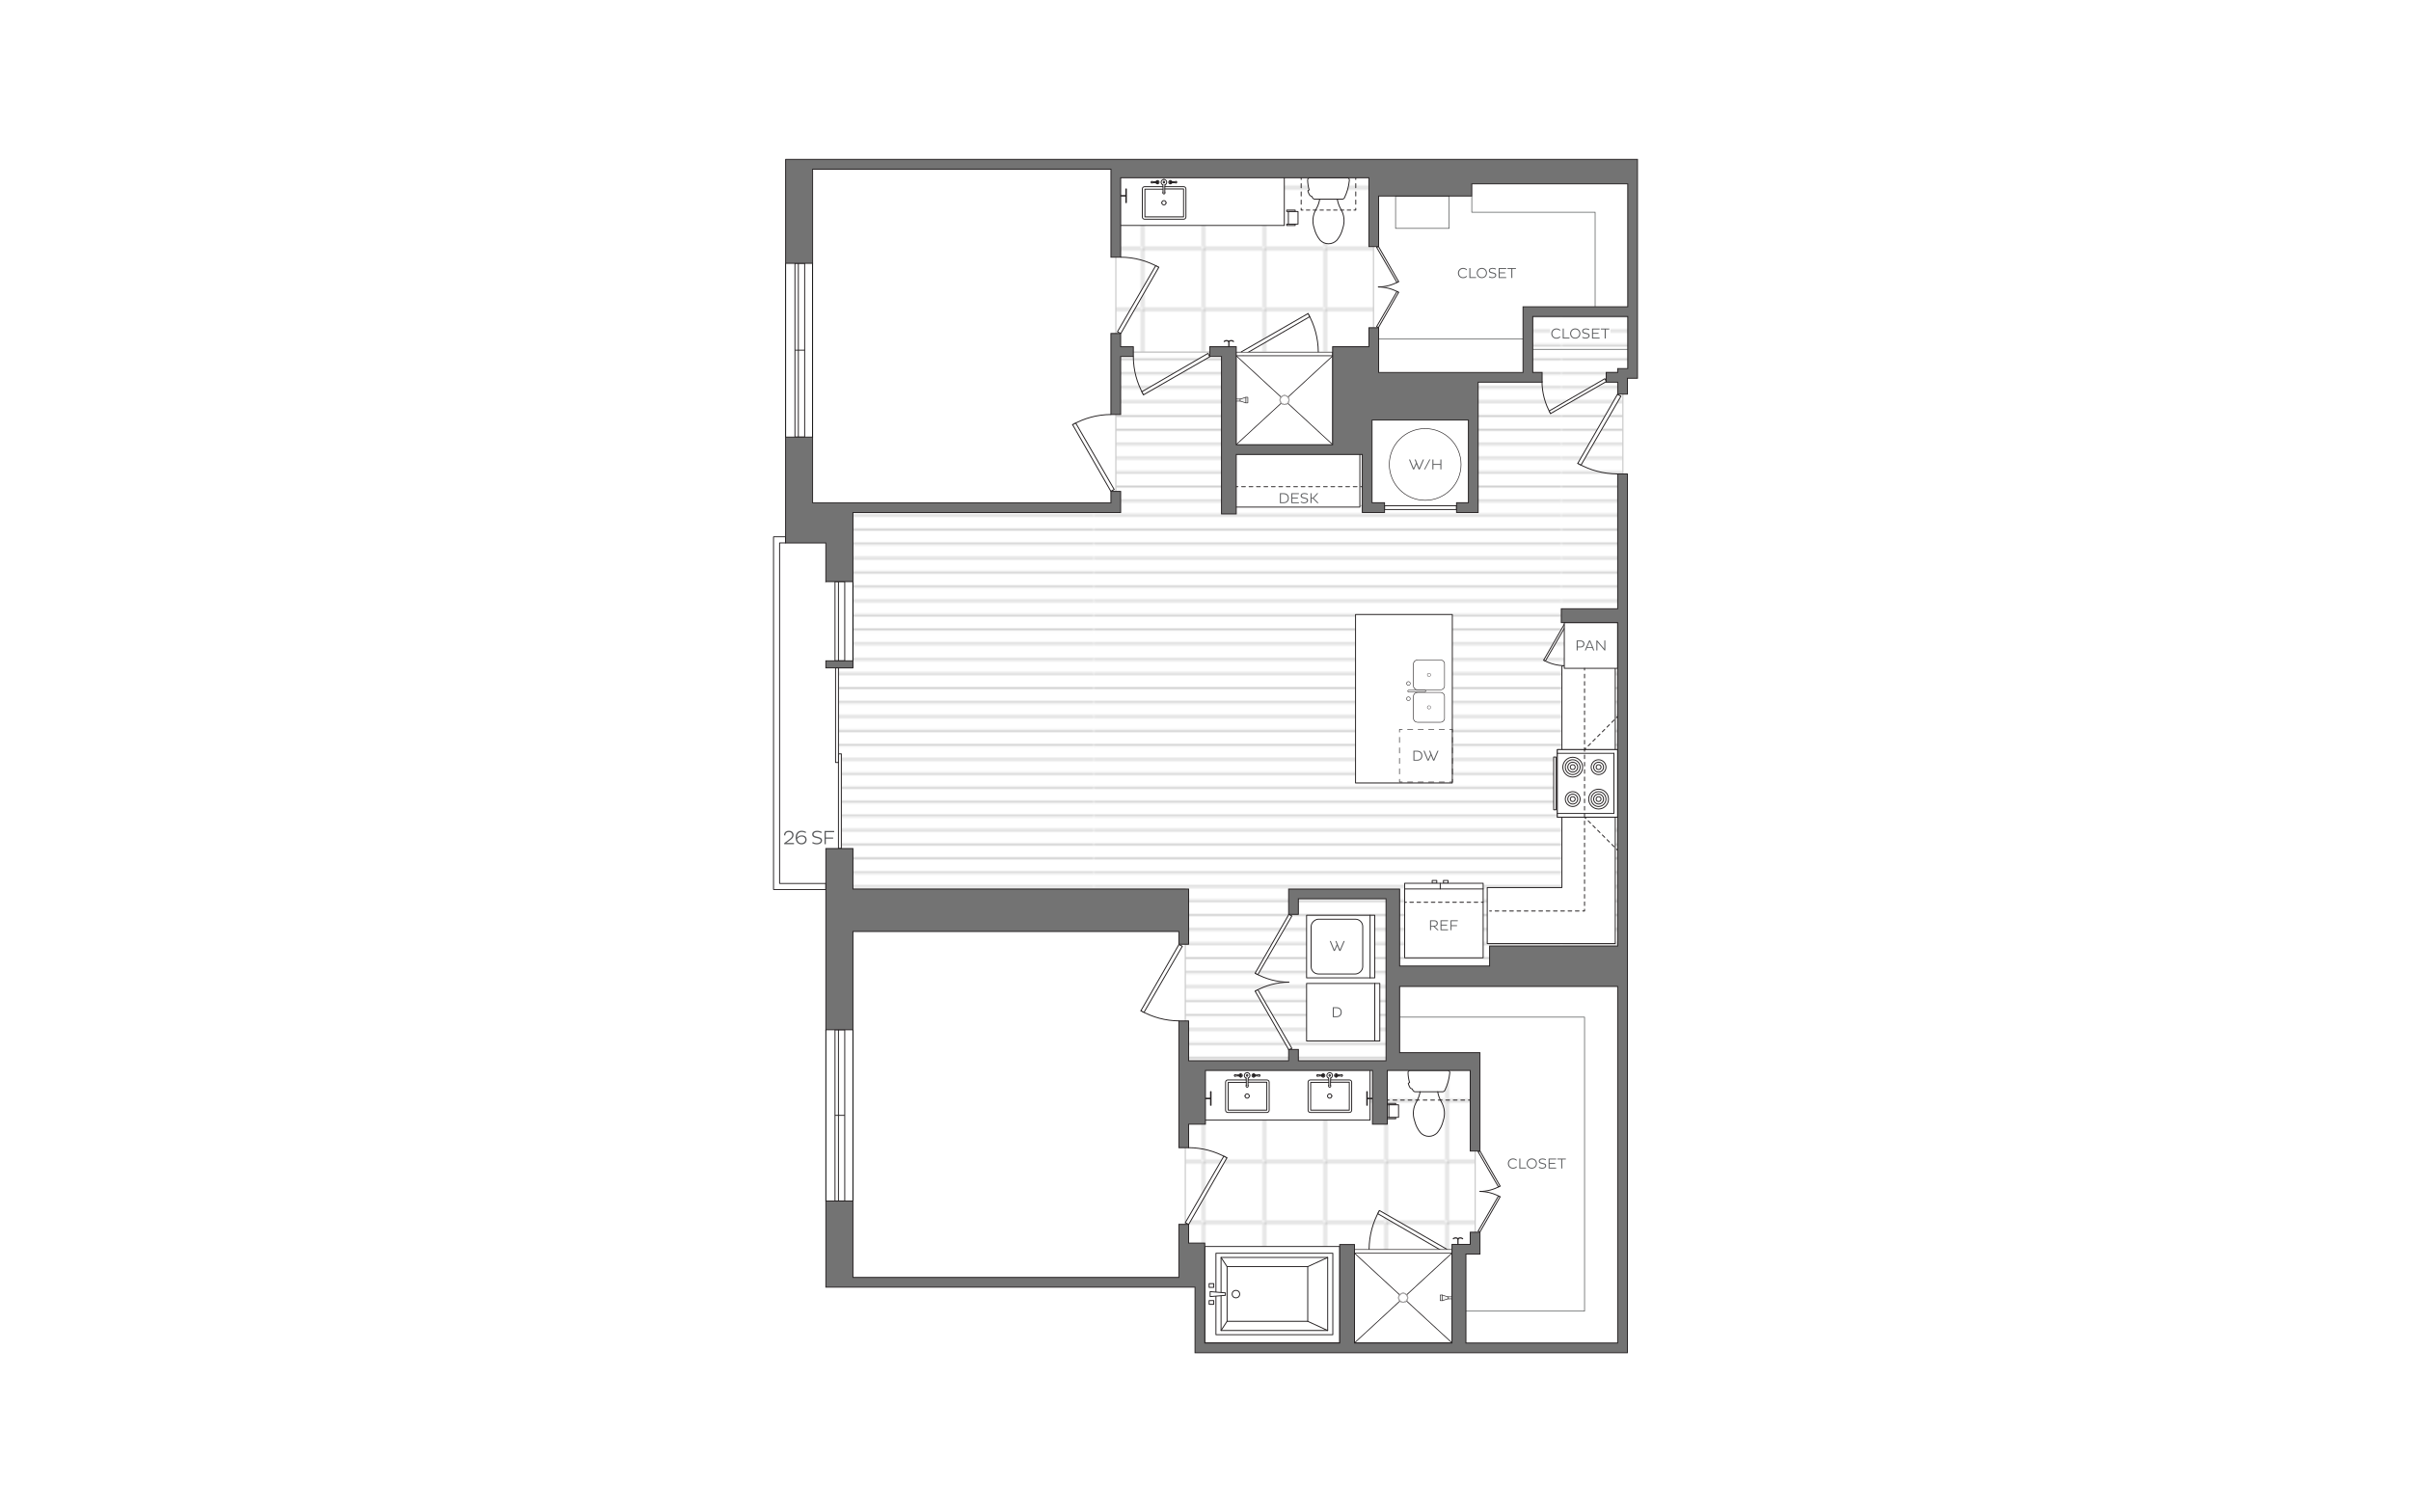 <?xml version="1.0" encoding="UTF-8"?>
<svg xmlns="http://www.w3.org/2000/svg" xmlns:xlink="http://www.w3.org/1999/xlink" viewBox="0 0 998 626">
  <defs>
    <clipPath id="clippath">
      <rect x="0" y="0" width="218.96" height="238.72" style="fill: none; stroke-width: 0px;"/>
    </clipPath>
    <pattern id="New_Pattern_Swatch_2" data-name="New Pattern Swatch 2" x="0" y="0" width="218.96" height="238.72" patternTransform="translate(-7871.19 -9486.56) rotate(-90) scale(.81)" patternUnits="userSpaceOnUse" viewBox="0 0 218.96 238.72">
      <g>
        <rect width="218.96" height="238.72" style="fill: none; stroke-width: 0px;"/>
        <g style="clip-path: url(#clippath);">
          <line x1="215.16" y1="238.72" x2="215.16" y2="0" style="fill: none; stroke: #ccc; stroke-miterlimit: 10; stroke-width: .95px;"/>
          <line x1="207.86" y1="238.72" x2="207.86" y2="0" style="fill: none; stroke: #ccc; stroke-miterlimit: 10; stroke-width: .95px;"/>
          <line x1="200.55" y1="238.72" x2="200.55" y2="0" style="fill: none; stroke: #ccc; stroke-miterlimit: 10; stroke-width: .95px;"/>
          <line x1="193.25" y1="238.72" x2="193.25" y2="0" style="fill: none; stroke: #ccc; stroke-miterlimit: 10; stroke-width: .95px;"/>
          <line x1="185.95" y1="238.72" x2="185.95" y2="0" style="fill: none; stroke: #ccc; stroke-miterlimit: 10; stroke-width: .95px;"/>
          <line x1="178.64" y1="238.72" x2="178.64" y2="0" style="fill: none; stroke: #ccc; stroke-miterlimit: 10; stroke-width: .95px;"/>
          <line x1="171.34" y1="238.72" x2="171.34" y2="0" style="fill: none; stroke: #ccc; stroke-miterlimit: 10; stroke-width: .95px;"/>
          <line x1="164.04" y1="238.72" x2="164.04" y2="0" style="fill: none; stroke: #ccc; stroke-miterlimit: 10; stroke-width: .95px;"/>
          <line x1="127.91" y1="238.72" x2="127.91" y2="0" style="fill: none; stroke: #ccc; stroke-miterlimit: 10; stroke-width: .95px;"/>
          <line x1="135.21" y1="238.72" x2="135.21" y2="0" style="fill: none; stroke: #ccc; stroke-miterlimit: 10; stroke-width: .95px;"/>
          <line x1="142.32" y1="238.72" x2="142.32" y2="0" style="fill: none; stroke: #ccc; stroke-miterlimit: 10; stroke-width: .95px;"/>
          <line x1="149.62" y1="238.72" x2="149.62" y2="0" style="fill: none; stroke: #ccc; stroke-miterlimit: 10; stroke-width: .95px;"/>
          <line x1="156.73" y1="238.72" x2="156.73" y2="0" style="fill: none; stroke: #ccc; stroke-miterlimit: 10; stroke-width: .95px;"/>
          <line x1="91.77" y1="238.72" x2="91.77" y2="0" style="fill: none; stroke: #ccc; stroke-miterlimit: 10; stroke-width: .95px;"/>
          <line x1="99.08" y1="238.72" x2="99.08" y2="0" style="fill: none; stroke: #ccc; stroke-miterlimit: 10; stroke-width: .95px;"/>
          <line x1="84.47" y1="238.72" x2="84.47" y2="0" style="fill: none; stroke: #ccc; stroke-miterlimit: 10; stroke-width: .95px;"/>
          <line x1="77.17" y1="238.72" x2="77.17" y2="0" style="fill: none; stroke: #ccc; stroke-miterlimit: 10; stroke-width: .95px;"/>
          <line x1="69.86" y1="238.72" x2="69.86" y2="0" style="fill: none; stroke: #ccc; stroke-miterlimit: 10; stroke-width: .95px;"/>
          <line x1="62.56" y1="238.72" x2="62.56" y2="0" style="fill: none; stroke: #ccc; stroke-miterlimit: 10; stroke-width: .95px;"/>
          <line x1="55.26" y1="238.72" x2="55.26" y2="0" style="fill: none; stroke: #ccc; stroke-miterlimit: 10; stroke-width: .95px;"/>
          <line x1="47.95" y1="238.72" x2="47.95" y2="0" style="fill: none; stroke: #ccc; stroke-miterlimit: 10; stroke-width: .95px;"/>
          <line x1="40.65" y1="238.72" x2="40.65" y2="0" style="fill: none; stroke: #ccc; stroke-miterlimit: 10; stroke-width: .95px;"/>
          <line x1="33.35" y1="238.72" x2="33.35" y2="0" style="fill: none; stroke: #ccc; stroke-miterlimit: 10; stroke-width: .95px;"/>
          <line x1="26.04" y1="238.72" x2="26.04" y2="0" style="fill: none; stroke: #ccc; stroke-miterlimit: 10; stroke-width: .95px;"/>
          <line x1="18.74" y1="238.72" x2="18.74" y2="0" style="fill: none; stroke: #ccc; stroke-miterlimit: 10; stroke-width: .95px;"/>
          <line x1="11.44" y1="238.72" x2="11.44" y2="0" style="fill: none; stroke: #ccc; stroke-miterlimit: 10; stroke-width: .95px;"/>
          <line x1="4.14" y1="238.72" x2="4.14" y2="0" style="fill: none; stroke: #ccc; stroke-miterlimit: 10; stroke-width: .95px;"/>
          <line x1="106.19" y1="238.72" x2="106.19" y2="0" style="fill: none; stroke: #ccc; stroke-miterlimit: 10; stroke-width: .95px;"/>
          <line x1="113.49" y1="238.72" x2="113.49" y2="0" style="fill: none; stroke: #ccc; stroke-miterlimit: 10; stroke-width: .95px;"/>
          <line x1="120.6" y1="238.72" x2="120.6" y2="0" style="fill: none; stroke: #ccc; stroke-miterlimit: 10; stroke-width: .95px;"/>
        </g>
      </g>
    </pattern>
    <pattern id="New_Pattern_Swatch_4" data-name="New Pattern Swatch 4" x="0" y="0" width="27.33" height="27.33" patternTransform="translate(-8951.81 -753.93) scale(.9)" patternUnits="userSpaceOnUse" viewBox="0 0 27.33 27.33">
      <g>
        <rect width="27.33" height="27.33" style="fill: none; stroke-width: 0px;"/>
        <path d="M27.33,27.33H0V0h27.33v27.33ZM.19,27.14h26.96V.19H.19v26.96Z" style="fill: gray; stroke-width: 0px;"/>
      </g>
    </pattern>
    <filter id="drop-shadow-1" filterUnits="userSpaceOnUse">
      <feOffset dx="-1" dy="-1"/>
      <feGaussianBlur result="blur" stdDeviation="3"/>
      <feFlood flood-color="#000" flood-opacity=".12"/>
      <feComposite in2="blur" operator="in"/>
      <feComposite in="SourceGraphic"/>
    </filter>
    <filter id="drop-shadow-2" filterUnits="userSpaceOnUse">
      <feOffset dx="-1" dy="-1"/>
      <feGaussianBlur result="blur-2" stdDeviation="3"/>
      <feFlood flood-color="#000" flood-opacity=".12"/>
      <feComposite in2="blur-2" operator="in"/>
      <feComposite in="SourceGraphic"/>
    </filter>
    <filter id="drop-shadow-3" filterUnits="userSpaceOnUse">
      <feOffset dx="-1" dy="-1"/>
      <feGaussianBlur result="blur-3" stdDeviation="3"/>
      <feFlood flood-color="#000" flood-opacity=".12"/>
      <feComposite in2="blur-3" operator="in"/>
      <feComposite in="SourceGraphic"/>
    </filter>
    <filter id="drop-shadow-4" filterUnits="userSpaceOnUse">
      <feOffset dx="-1" dy="-1"/>
      <feGaussianBlur result="blur-4" stdDeviation="3"/>
      <feFlood flood-color="#000" flood-opacity=".12"/>
      <feComposite in2="blur-4" operator="in"/>
      <feComposite in="SourceGraphic"/>
    </filter>
    <filter id="drop-shadow-5" filterUnits="userSpaceOnUse">
      <feOffset dx="-1" dy="-1"/>
      <feGaussianBlur result="blur-5" stdDeviation="3"/>
      <feFlood flood-color="#000" flood-opacity=".12"/>
      <feComposite in2="blur-5" operator="in"/>
      <feComposite in="SourceGraphic"/>
    </filter>
  </defs>
  <g id="backgrounds">
    <rect x="-15" y="-13" width="1028" height="652" style="fill: #fff; stroke-width: 0px;"/>
  </g>
  <g id="floorplans">
    <g>
      <g>
        <path d="M328.66,349v.49h-4.05v-.44l2.33-1.76c.68-.52.99-.98.99-1.59,0-.7-.43-1.26-1.38-1.26-1,0-1.51.61-1.51,1.43l-.52-.08c.03-1.1.74-1.86,2.04-1.86s1.92.8,1.92,1.73c0,.73-.29,1.32-1.14,1.94l-1.87,1.39h3.19Z" style="fill: #58595b; stroke-width: 0px;"/>
        <path d="M329.9,346.84c.28-.38.92-1.01,1.96-1.01,1.25,0,2.02.67,2.02,1.81s-.89,1.92-2.09,1.92c-1.55,0-2.44-1.13-2.44-2.83s.89-2.81,2.46-2.81c.87,0,1.55.31,1.85.52l-.2.45c-.28-.22-.86-.48-1.59-.48-1.3,0-1.96.96-1.96,2.33v.1ZM329.95,347.36c.18,1.01.81,1.7,1.84,1.7.89,0,1.55-.61,1.55-1.42,0-.89-.65-1.34-1.54-1.34-1,0-1.62.72-1.85,1.06Z" style="fill: #58595b; stroke-width: 0px;"/>
        <path d="M336.36,348.56c.35.21,1.01.5,1.74.5.93,0,1.61-.41,1.61-1.09,0-.48-.35-.74-1.13-.92l-1.06-.25c-.86-.21-1.33-.67-1.33-1.36,0-.8.64-1.51,2.09-1.51.73,0,1.47.22,1.87.44l-.16.5c-.37-.23-1.1-.44-1.72-.44-1.05,0-1.51.45-1.51.96,0,.46.31.72.93.87l1.12.27c.94.24,1.48.62,1.48,1.39,0,.98-.92,1.63-2.19,1.63-.77,0-1.52-.27-1.87-.48l.14-.52Z" style="fill: #58595b; stroke-width: 0px;"/>
        <path d="M341.83,347.22v2.27h-.52v-5.48h3.99v.49h-3.47v2.22h3.04v.49h-3.04Z" style="fill: #58595b; stroke-width: 0px;"/>
      </g>
      <polygon points="632.67 129.34 632.67 155.57 610.42 155.57 610.42 209.36 508.67 209.36 508.67 145.81 461.89 145.81 461.89 209.36 353.06 209.36 353.06 276.49 347.06 276.49 347.06 312.1 348.26 312.1 348.26 368.04 490.64 368.04 490.64 440.96 575.99 440.96 575.99 405.08 671.77 405.08 671.77 155.78 675.61 155.78 675.61 129.34 632.67 129.34" style="fill: url(#New_Pattern_Swatch_2); stroke: #ccc; stroke-miterlimit: 1; stroke-width: .5px;"/>
      <polygon points="610.63 440.96 604.46 440.96 601.6 440.96 498.69 440.96 498.69 460.55 490.64 460.55 490.64 527.34 498.69 527.34 498.69 558.24 604.46 558.24 604.46 517.28 610.63 517.28 610.63 440.96" style="fill: url(#New_Pattern_Swatch_4); stroke: #ccc; stroke-miterlimit: 1; stroke-width: .5px;"/>
      <rect x="461.89" y="72.36" width="106.65" height="73.45" style="fill: url(#New_Pattern_Swatch_4); stroke: #ccc; stroke-miterlimit: 1; stroke-width: .5px;"/>
      <g>
        <rect x="347.06" y="312.1" width="1.19" height="39.18" style="fill: #fff; stroke: #231f20; stroke-linecap: round; stroke-linejoin: round; stroke-width: .38px;"/>
        <rect x="345.87" y="276.49" width="1.19" height="39.18" style="fill: #fff; stroke: #231f20; stroke-linecap: round; stroke-linejoin: round; stroke-width: .38px;"/>
      </g>
      <g>
        <path d="M488,422.63c-5.55-.04-10.91-1.48-15.73-4.21" style="fill: none; stroke: #231f20; stroke-linecap: round; stroke-linejoin: round; stroke-width: .38px;"/>
        <polygon points="473.53 419.12 489.4 391.74 488 391.03 472.27 418.42 473.53 419.12" style="fill: #fff; stroke: #231f20; stroke-linecap: round; stroke-linejoin: round; stroke-width: .38px;"/>
      </g>
      <g>
        <path d="M492.05,475.11c5.58.04,10.96,1.48,15.81,4.23" style="fill: none; stroke: #231f20; stroke-linecap: round; stroke-linejoin: round; stroke-width: .38px;"/>
        <polygon points="506.59 478.64 490.64 506.17 492.05 506.87 507.86 479.35 506.59 478.64" style="fill: #fff; stroke: #231f20; stroke-linecap: round; stroke-linejoin: round; stroke-width: .38px;"/>
      </g>
      <g>
        <path d="M638.29,157.96c.04,4.67,1.24,9.19,3.55,13.25" style="fill: none; stroke: #231f20; stroke-linecap: round; stroke-linejoin: round; stroke-width: .38px;"/>
        <polygon points="641.24 170.15 664.32 156.77 664.91 157.96 641.84 171.21 641.24 170.15" style="fill: #fff; stroke: #231f20; stroke-linecap: round; stroke-linejoin: round; stroke-width: .38px;"/>
      </g>
      <g>
        <path d="M669.5,196.21c-5.78-.04-11.37-1.54-16.39-4.39" style="fill: none; stroke: #231f20; stroke-linecap: round; stroke-linejoin: round; stroke-width: .38px;"/>
        <polygon points="654.43 192.55 670.97 164.01 669.5 163.28 653.11 191.81 654.43 192.55" style="fill: #fff; stroke: #231f20; stroke-linecap: round; stroke-linejoin: round; stroke-width: .38px;"/>
      </g>
      <g>
        <path d="M463.94,106.47c5.54.04,10.9,1.48,15.72,4.21" style="fill: none; stroke: #231f20; stroke-linecap: round; stroke-linejoin: round; stroke-width: .38px;"/>
        <polygon points="478.4 109.98 462.54 137.35 463.94 138.05 479.66 110.68 478.4 109.98" style="fill: #fff; stroke: #231f20; stroke-linecap: round; stroke-linejoin: round; stroke-width: .38px;"/>
      </g>
      <g>
        <path d="M459.81,171.6c-5.58.04-10.96,1.48-15.81,4.23" style="fill: none; stroke: #231f20; stroke-linecap: round; stroke-linejoin: round; stroke-width: .38px;"/>
        <polygon points="445.27 175.13 461.22 202.65 459.81 203.36 444 175.83 445.27 175.13" style="fill: #fff; stroke: #231f20; stroke-linecap: round; stroke-linejoin: round; stroke-width: .38px;"/>
      </g>
      <g>
        <path d="M469.13,147.69c.04,5.55,1.48,10.92,4.22,15.74" style="fill: none; stroke: #231f20; stroke-linecap: round; stroke-linejoin: round; stroke-width: .38px;"/>
        <polygon points="472.64 162.17 500.05 146.29 500.76 147.69 473.35 163.44 472.64 162.17" style="fill: #fff; stroke: #231f20; stroke-linecap: round; stroke-linejoin: round; stroke-width: .38px;"/>
      </g>
      <g>
        <g>
          <path d="M533.5,406.61c-4.92.04-9.68,1.31-13.95,3.74" style="fill: none; stroke: #231f20; stroke-linecap: round; stroke-linejoin: round; stroke-width: .38px;"/>
          <polygon points="520.67 409.72 534.75 434.01 533.5 434.64 519.55 410.34 520.67 409.72" style="fill: #fff; stroke: #231f20; stroke-linecap: round; stroke-linejoin: round; stroke-width: .38px;"/>
        </g>
        <g>
          <path d="M533.5,406.61c-4.92-.04-9.68-1.31-13.95-3.74" style="fill: none; stroke: #231f20; stroke-linecap: round; stroke-linejoin: round; stroke-width: .38px;"/>
          <polygon points="520.67 403.49 534.75 379.2 533.5 378.57 519.55 402.87 520.67 403.49" style="fill: #fff; stroke: #231f20; stroke-linecap: round; stroke-linejoin: round; stroke-width: .38px;"/>
        </g>
      </g>
      <g>
        <g>
          <path d="M570.57,118.8c2.95-.02,5.8-.79,8.36-2.24" style="fill: none; stroke: #231f20; stroke-linecap: round; stroke-linejoin: round; stroke-width: .38px;"/>
          <polygon points="578.26 116.94 569.83 102.38 570.57 102.01 578.93 116.56 578.26 116.94" style="fill: #fff; stroke: #231f20; stroke-linecap: round; stroke-linejoin: round; stroke-width: .38px;"/>
        </g>
        <g>
          <path d="M570.57,118.8c2.95.02,5.8.79,8.36,2.24" style="fill: none; stroke: #231f20; stroke-linecap: round; stroke-linejoin: round; stroke-width: .38px;"/>
          <polygon points="578.26 120.67 569.83 135.23 570.57 135.6 578.93 121.04 578.26 120.67" style="fill: #fff; stroke: #231f20; stroke-linecap: round; stroke-linejoin: round; stroke-width: .38px;"/>
        </g>
      </g>
      <g>
        <g>
          <path d="M612.59,493.24c2.95-.02,5.8-.79,8.36-2.24" style="fill: none; stroke: #231f20; stroke-linecap: round; stroke-linejoin: round; stroke-width: .38px;"/>
          <polygon points="620.28 491.37 611.85 476.82 612.59 476.45 620.95 491 620.28 491.37" style="fill: #fff; stroke: #231f20; stroke-linecap: round; stroke-linejoin: round; stroke-width: .38px;"/>
        </g>
        <g>
          <path d="M612.59,493.24c2.95.02,5.8.79,8.36,2.24" style="fill: none; stroke: #231f20; stroke-linecap: round; stroke-linejoin: round; stroke-width: .38px;"/>
          <polygon points="620.28 495.11 611.85 509.66 612.59 510.04 620.95 495.48 620.28 495.11" style="fill: #fff; stroke: #231f20; stroke-linecap: round; stroke-linejoin: round; stroke-width: .38px;"/>
        </g>
      </g>
      <rect x="573.1" y="209.36" width="29.8" height="1.58" style="fill: #fff; stroke: #231f20; stroke-linecap: round; stroke-linejoin: round; stroke-width: .38px;"/>
      <g>
        <path d="M571.01,501.14c-2.78,4.9-4.24,10.36-4.29,16v1.36" style="fill: none; stroke: #231f20; stroke-linecap: round; stroke-linejoin: round; stroke-width: .38px;"/>
        <polygon points="570.29 502.43 598.15 518.57 598.86 517.14 571.01 501.14 570.29 502.43" style="fill: #fff; stroke: #231f20; stroke-linecap: round; stroke-linejoin: round; stroke-width: .38px;"/>
      </g>
      <g>
        <path d="M541.44,129.81c2.76,4.86,4.2,10.26,4.25,15.85v1.35" style="fill: none; stroke: #231f20; stroke-linecap: round; stroke-linejoin: round; stroke-width: .38px;"/>
        <polygon points="542.14 131.09 514.55 147.08 513.84 145.66 541.44 129.81 542.14 131.09" style="fill: #fff; stroke: #231f20; stroke-linecap: round; stroke-linejoin: round; stroke-width: .38px;"/>
      </g>
      <g>
        <path d="M638.98,273.29c2.63,1.49,5.7,2.28,8.73,2.3h.63" style="fill: none; stroke: #231f20; stroke-linecap: round; stroke-linejoin: round; stroke-width: .38px;"/>
        <polygon points="639.67 273.67 648.33 258.71 647.57 258.33 638.98 273.29 639.67 273.67" style="fill: #fff; stroke: #231f20; stroke-linecap: round; stroke-linejoin: round; stroke-width: .38px;"/>
      </g>
      <polygon points="322.7 224.74 325.17 224.74 325.18 222.23 320.19 222.23 320.19 224.74 320.19 224.74 320.19 365.75 320.19 365.75 320.19 368.25 341.85 368.25 341.85 365.75 322.7 365.75 322.7 224.74" style="fill: #fff; stroke: #231f20; stroke-miterlimit: 1; stroke-width: .38px;"/>
      <g>
        <g>
          <polygon points="580.85 537.37 560.69 555.95 560.69 518.78 580.85 537.37" style="fill: #fff; stroke-width: 0px;"/>
          <polygon points="580.85 537.37 560.69 555.95 560.69 518.78 580.85 537.37" style="fill: none; stroke: #231f20; stroke-linecap: round; stroke-linejoin: round; stroke-width: .25px;"/>
        </g>
        <g>
          <polygon points="580.85 537.37 560.69 518.78 601.03 518.78 580.85 537.37" style="fill: #fff; stroke-width: 0px;"/>
          <polygon points="580.85 537.37 560.69 518.78 601.03 518.78 580.85 537.37" style="fill: none; stroke: #231f20; stroke-linecap: round; stroke-linejoin: round; stroke-width: .25px;"/>
        </g>
        <g>
          <polygon points="580.85 537.37 601.03 518.78 601.03 555.95 580.85 537.37" style="fill: #fff; stroke-width: 0px;"/>
          <polygon points="580.85 537.37 601.03 518.78 601.03 555.95 580.85 537.37" style="fill: none; stroke: #231f20; stroke-linecap: round; stroke-linejoin: round; stroke-width: .25px;"/>
        </g>
        <g>
          <polygon points="580.85 537.37 601.03 555.95 560.69 555.95 580.85 537.37" style="fill: #fff; stroke-width: 0px;"/>
          <polygon points="580.85 537.37 601.03 555.95 560.69 555.95 580.85 537.37" style="fill: none; stroke: #231f20; stroke-linecap: round; stroke-linejoin: round; stroke-width: .25px;"/>
        </g>
        <rect x="560.75" y="517.28" width="40.29" height="1.43" style="fill: #fff; stroke: #231f20; stroke-linecap: round; stroke-linejoin: round; stroke-width: .25px;"/>
      </g>
      <g>
        <polygon points="601.43 536.86 599.27 536.86 596.94 536.11 596.14 536.11 596.14 538.46 596.97 538.46 599.32 537.71 601.42 537.71 601.43 536.86" style="fill: #f0f1f1; stroke: #231f20; stroke-linecap: round; stroke-linejoin: round; stroke-width: .25px;"/>
        <line x1="599.37" y1="536.86" x2="599.37" y2="537.72" style="fill: none; stroke: #231f20; stroke-linecap: round; stroke-linejoin: round; stroke-width: .25px;"/>
        <line x1="596.97" y1="538.46" x2="596.97" y2="536.1" style="fill: none; stroke: #231f20; stroke-linecap: round; stroke-linejoin: round; stroke-width: .25px;"/>
      </g>
      <g>
        <g>
          <polygon points="531.68 165.71 551.66 184.12 551.66 147.29 531.68 165.71" style="fill: #fff; stroke-width: 0px;"/>
          <polygon points="531.68 165.71 551.66 184.12 551.66 147.29 531.68 165.71" style="fill: none; stroke: #231f20; stroke-linecap: round; stroke-linejoin: round; stroke-width: .25px;"/>
        </g>
        <g>
          <polygon points="531.68 165.71 551.66 147.29 511.69 147.29 531.68 165.71" style="fill: #fff; stroke-width: 0px;"/>
          <polygon points="531.68 165.71 551.66 147.29 511.69 147.29 531.68 165.71" style="fill: none; stroke: #231f20; stroke-linecap: round; stroke-linejoin: round; stroke-width: .25px;"/>
        </g>
        <g>
          <polygon points="531.68 165.71 511.69 147.29 511.69 184.12 531.68 165.71" style="fill: #fff; stroke-width: 0px;"/>
          <polygon points="531.68 165.71 511.69 147.29 511.69 184.12 531.68 165.71" style="fill: none; stroke: #231f20; stroke-linecap: round; stroke-linejoin: round; stroke-width: .25px;"/>
        </g>
        <g>
          <polygon points="531.68 165.71 511.69 184.12 551.66 184.12 531.68 165.71" style="fill: #fff; stroke-width: 0px;"/>
          <polygon points="531.68 165.71 511.69 184.12 551.66 184.12 531.68 165.71" style="fill: none; stroke: #231f20; stroke-linecap: round; stroke-linejoin: round; stroke-width: .25px;"/>
        </g>
        <rect x="511.68" y="145.81" width="39.92" height="1.42" style="fill: #fff; stroke: #231f20; stroke-linecap: round; stroke-linejoin: round; stroke-width: .25px;"/>
      </g>
      <g>
        <polygon points="511.3 165.2 513.44 165.2 515.74 164.46 516.54 164.46 516.54 166.79 515.72 166.79 513.38 166.05 511.3 166.05 511.3 165.2" style="fill: #f0f1f1; stroke: #231f20; stroke-linecap: round; stroke-linejoin: round; stroke-width: .25px;"/>
        <line x1="513.34" y1="165.2" x2="513.34" y2="166.06" style="fill: none; stroke: #231f20; stroke-linecap: round; stroke-linejoin: round; stroke-width: .25px;"/>
        <line x1="515.72" y1="166.79" x2="515.72" y2="164.45" style="fill: none; stroke: #231f20; stroke-linecap: round; stroke-linejoin: round; stroke-width: .25px;"/>
      </g>
      <g id="INSERT">
        <g id="INSERT-2" data-name="INSERT">
          <g id="LWPOLYLINE">
            <path d="M587.86,451.97h-2.03c-.34,0-.67-.17-.88-.44-.15-.25-.29-.5-.42-.76h-.07c-.33-.07-.62-.25-.81-.52-.32-.53-.56-1.11-.72-1.71.1-.17.25-.28.43-.34l.12-.04c-.4-1.33-.61-2.7-.65-4.09-.02-.25.07-.49.24-.67.17-.18.41-.28.65-.28h15.51c.25,0,.48.1.65.28.17.18.25.42.24.67-.24,2.59-.95,5.12-2.11,7.46-.21.27-.53.44-.88.44h-2.02c.24,1.45.74,2.85,1.48,4.11,1.42,2.4,1.71,5.3.79,7.93-.42,1.81-1.25,3.49-2.43,4.92-.91.95-2.16,1.5-3.48,1.5s-2.57-.54-3.48-1.5c-1.17-1.43-2-3.12-2.43-4.92-.93-2.63-.64-5.54.79-7.93.74-1.27,1.24-2.66,1.48-4.11" style="fill: #fff; stroke: #231f20; stroke-linecap: round; stroke-linejoin: round; stroke-width: .38px;"/>
          </g>
          <g id="LINE">
            <line x1="595.13" y1="451.97" x2="587.86" y2="451.97" style="fill: none; stroke: #231f20; stroke-linecap: round; stroke-linejoin: round; stroke-width: .38px;"/>
          </g>
        </g>
      </g>
      <g>
        <rect x="574.23" y="456.78" width="3.51" height=".58" style="fill: #fff; stroke: #231f20; stroke-linecap: round; stroke-linejoin: round; stroke-width: .38px;"/>
        <rect x="574.23" y="462.58" width="3.51" height=".58" style="fill: #fff; stroke: #231f20; stroke-linecap: round; stroke-linejoin: round; stroke-width: .38px;"/>
        <rect x="574.91" y="457.36" width="4" height="5.21" style="fill: #fff; stroke: #231f20; stroke-linecap: round; stroke-linejoin: round; stroke-width: .38px;"/>
      </g>
      <g id="INSERT-3" data-name="INSERT">
        <g id="INSERT-4" data-name="INSERT">
          <g id="LWPOLYLINE-2" data-name="LWPOLYLINE">
            <path d="M546.3,82.46h-2.03c-.34,0-.67-.17-.88-.44-.15-.25-.29-.5-.42-.76h-.07c-.33-.07-.62-.25-.81-.52-.32-.53-.56-1.11-.72-1.71.1-.17.25-.28.43-.34l.12-.04c-.4-1.33-.61-2.7-.65-4.09-.02-.25.07-.49.24-.67.17-.18.41-.28.65-.28h15.51c.25,0,.48.1.65.28.17.18.25.42.24.67-.24,2.59-.95,5.12-2.11,7.46-.21.27-.53.44-.88.44h-2.02c.24,1.45.74,2.85,1.48,4.11,1.42,2.4,1.71,5.3.79,7.93-.42,1.81-1.25,3.49-2.43,4.92-.91.95-2.16,1.5-3.48,1.5s-2.57-.54-3.48-1.5c-1.17-1.43-2-3.12-2.43-4.92-.93-2.63-.64-5.54.79-7.93.74-1.27,1.24-2.66,1.48-4.11" style="fill: #fff; stroke: #231f20; stroke-linecap: round; stroke-linejoin: round; stroke-width: .38px;"/>
          </g>
          <g id="LINE-2" data-name="LINE">
            <line x1="553.57" y1="82.46" x2="546.3" y2="82.46" style="fill: none; stroke: #231f20; stroke-linecap: round; stroke-linejoin: round; stroke-width: .38px;"/>
          </g>
        </g>
      </g>
      <g>
        <rect x="532.62" y="86.98" width="3.51" height=".58" style="fill: #fff; stroke: #231f20; stroke-linecap: round; stroke-linejoin: round; stroke-width: .38px;"/>
        <rect x="532.62" y="92.78" width="3.51" height=".58" style="fill: #fff; stroke: #231f20; stroke-linecap: round; stroke-linejoin: round; stroke-width: .38px;"/>
        <rect x="533.3" y="87.57" width="4" height="5.21" style="fill: #fff; stroke: #231f20; stroke-linecap: round; stroke-linejoin: round; stroke-width: .38px;"/>
      </g>
      <g>
        <line x1="603.51" y1="515.05" x2="603.51" y2="512.83" style="fill: #fff; stroke: #231f20; stroke-linecap: round; stroke-linejoin: round; stroke-width: .5px;"/>
        <path d="M603.51,512.88c-.07-.07-.4-.39-.93-.41-.54-.02-.9.28-.98.34" style="fill: #fff; stroke: #231f20; stroke-linecap: round; stroke-linejoin: round; stroke-width: .5px;"/>
        <path d="M603.51,512.88c.07-.07.4-.39.93-.41.54-.02.9.28.98.34" style="fill: #fff; stroke: #231f20; stroke-linecap: round; stroke-linejoin: round; stroke-width: .5px;"/>
      </g>
      <g>
        <line x1="508.67" y1="143.59" x2="508.67" y2="141.37" style="fill: #fff; stroke: #231f20; stroke-linecap: round; stroke-linejoin: round; stroke-width: .5px;"/>
        <path d="M508.67,141.42c-.07-.07-.4-.39-.93-.41-.54-.02-.9.28-.98.34" style="fill: #fff; stroke: #231f20; stroke-linecap: round; stroke-linejoin: round; stroke-width: .5px;"/>
        <path d="M508.67,141.42c.07-.07.4-.39.93-.41.54-.02.9.28.98.34" style="fill: #fff; stroke: #231f20; stroke-linecap: round; stroke-linejoin: round; stroke-width: .5px;"/>
      </g>
      <rect x="498.97" y="443.14" width="69.14" height="21.57" style="fill: #fff; filter: url(#drop-shadow-1); stroke: #231f20; stroke-linecap: round; stroke-linejoin: round; stroke-width: .38px;"/>
      <g>
        <g>
          <g id="ARC">
            <path d="M517.13,453.74c0-.49-.4-.89-.89-.89s-.89.4-.89.89" style="fill: none; stroke: #231f20; stroke-linecap: round; stroke-linejoin: round; stroke-width: .38px;"/>
          </g>
          <g id="ARC-2" data-name="ARC">
            <path d="M515.35,453.74c0,.49.4.89.89.89s.89-.4.89-.89" style="fill: none; stroke: #231f20; stroke-linecap: round; stroke-linejoin: round; stroke-width: .38px;"/>
          </g>
          <g id="ARC-3" data-name="ARC">
            <path d="M513.57,445.91c.37,0,.68-.3.68-.68s-.3-.68-.68-.68" style="fill: none; stroke: #231f20; stroke-linecap: round; stroke-linejoin: round; stroke-width: .38px;"/>
          </g>
          <g id="ARC-4" data-name="ARC">
            <path d="M513.57,444.55c-.31,0-.58.21-.66.51" style="fill: none; stroke: #231f20; stroke-linecap: round; stroke-linejoin: round; stroke-width: .38px;"/>
          </g>
          <g id="LINE-3" data-name="LINE">
            <line x1="513.37" y1="445.05" x2="512.91" y2="445.05" style="fill: none; stroke: #231f20; stroke-linecap: round; stroke-linejoin: round; stroke-width: .38px;"/>
          </g>
          <g id="ARC-5" data-name="ARC">
            <path d="M513.57,444.96c-.08,0-.15.03-.2.09" style="fill: none; stroke: #231f20; stroke-linecap: round; stroke-linejoin: round; stroke-width: .38px;"/>
          </g>
          <g id="ARC-6" data-name="ARC">
            <path d="M513.57,445.49c.15,0,.27-.12.27-.27s-.12-.27-.27-.27" style="fill: none; stroke: #231f20; stroke-linecap: round; stroke-linejoin: round; stroke-width: .38px;"/>
          </g>
          <g id="ARC-7" data-name="ARC">
            <path d="M513.37,445.4c.05.06.12.09.2.09" style="fill: none; stroke: #231f20; stroke-linecap: round; stroke-linejoin: round; stroke-width: .38px;"/>
          </g>
          <g id="LINE-4" data-name="LINE">
            <line x1="512.91" y1="445.4" x2="513.37" y2="445.4" style="fill: none; stroke: #231f20; stroke-linecap: round; stroke-linejoin: round; stroke-width: .38px;"/>
          </g>
          <g id="ARC-8" data-name="ARC">
            <path d="M512.91,445.4c.08.3.35.5.66.5" style="fill: none; stroke: #231f20; stroke-linecap: round; stroke-linejoin: round; stroke-width: .38px;"/>
          </g>
          <g id="ARC-9" data-name="ARC">
            <path d="M518.92,445.91c.31,0,.58-.21.66-.5" style="fill: none; stroke: #231f20; stroke-linecap: round; stroke-linejoin: round; stroke-width: .38px;"/>
          </g>
          <g id="LINE-5" data-name="LINE">
            <line x1="519.11" y1="445.4" x2="519.57" y2="445.4" style="fill: none; stroke: #231f20; stroke-linecap: round; stroke-linejoin: round; stroke-width: .38px;"/>
          </g>
          <g id="ARC-10" data-name="ARC">
            <path d="M518.91,445.49c.08,0,.15-.03.2-.09" style="fill: none; stroke: #231f20; stroke-linecap: round; stroke-linejoin: round; stroke-width: .38px;"/>
          </g>
          <g id="ARC-11" data-name="ARC">
            <path d="M518.91,444.96c-.15,0-.27.12-.27.27s.12.27.27.27" style="fill: none; stroke: #231f20; stroke-linecap: round; stroke-linejoin: round; stroke-width: .38px;"/>
          </g>
          <g id="ARC-12" data-name="ARC">
            <path d="M519.12,445.05c-.05-.06-.13-.09-.2-.09" style="fill: none; stroke: #231f20; stroke-linecap: round; stroke-linejoin: round; stroke-width: .38px;"/>
          </g>
          <g id="LINE-6" data-name="LINE">
            <line x1="519.57" y1="445.05" x2="519.12" y2="445.05" style="fill: none; stroke: #231f20; stroke-linecap: round; stroke-linejoin: round; stroke-width: .38px;"/>
          </g>
          <g id="ARC-13" data-name="ARC">
            <path d="M519.57,445.05c-.08-.3-.35-.51-.66-.51" style="fill: none; stroke: #231f20; stroke-linecap: round; stroke-linejoin: round; stroke-width: .38px;"/>
          </g>
          <g id="ARC-14" data-name="ARC">
            <path d="M518.92,444.55c-.37,0-.68.3-.68.68s.3.68.68.68" style="fill: none; stroke: #231f20; stroke-linecap: round; stroke-linejoin: round; stroke-width: .38px;"/>
          </g>
          <g id="ARC-15" data-name="ARC">
            <path d="M516.68,446.3c.59-.24.88-.92.64-1.51-.18-.44-.6-.72-1.08-.72" style="fill: none; stroke: #231f20; stroke-linecap: round; stroke-linejoin: round; stroke-width: .38px;"/>
          </g>
          <g id="ARC-16" data-name="ARC">
            <path d="M516.24,444.07c-.64,0-1.16.52-1.16,1.16,0,.47.29.9.72,1.08" style="fill: none; stroke: #231f20; stroke-linecap: round; stroke-linejoin: round; stroke-width: .38px;"/>
          </g>
          <g id="ARC-17" data-name="ARC">
            <path d="M515.87,449.33c.04-1.01.01-2.02-.06-3.03" style="fill: none; stroke: #231f20; stroke-linecap: round; stroke-linejoin: round; stroke-width: .38px;"/>
          </g>
          <g id="ARC-18" data-name="ARC">
            <path d="M515.87,449.33c-.15.21-.11.49.1.65s.49.11.65-.1c.12-.16.12-.39,0-.55" style="fill: none; stroke: #231f20; stroke-linecap: round; stroke-linejoin: round; stroke-width: .38px;"/>
          </g>
          <g id="ARC-19" data-name="ARC">
            <path d="M516.68,446.3c-.08,1.01-.1,2.02-.06,3.03" style="fill: none; stroke: #231f20; stroke-linecap: round; stroke-linejoin: round; stroke-width: .38px;"/>
          </g>
          <g id="ARC-20" data-name="ARC">
            <path d="M516.24,445.53c.17,0,.32-.14.32-.32s-.14-.32-.32-.32" style="fill: none; stroke: #231f20; stroke-linecap: round; stroke-linejoin: round; stroke-width: .38px;"/>
          </g>
          <g id="ARC-21" data-name="ARC">
            <path d="M516.24,444.9c-.17,0-.32.14-.32.32s.14.32.32.32" style="fill: none; stroke: #231f20; stroke-linecap: round; stroke-linejoin: round; stroke-width: .38px;"/>
          </g>
          <g id="LINE-7" data-name="LINE">
            <line x1="512.28" y1="445.05" x2="513.37" y2="445.05" style="fill: none; stroke: #231f20; stroke-linecap: round; stroke-linejoin: round; stroke-width: .38px;"/>
          </g>
          <g id="LINE-8" data-name="LINE">
            <line x1="511.17" y1="444.92" x2="512.28" y2="445.05" style="fill: none; stroke: #231f20; stroke-linecap: round; stroke-linejoin: round; stroke-width: .38px;"/>
          </g>
          <g id="ARC-22" data-name="ARC">
            <path d="M511.17,444.92c-.17.03-.29.18-.26.35.02.13.12.23.24.26" style="fill: none; stroke: #231f20; stroke-linecap: round; stroke-linejoin: round; stroke-width: .38px;"/>
          </g>
          <g id="LINE-9" data-name="LINE">
            <line x1="512.28" y1="445.4" x2="511.15" y2="445.53" style="fill: none; stroke: #231f20; stroke-linecap: round; stroke-linejoin: round; stroke-width: .38px;"/>
          </g>
          <g id="LINE-10" data-name="LINE">
            <line x1="513.37" y1="445.4" x2="512.28" y2="445.4" style="fill: none; stroke: #231f20; stroke-linecap: round; stroke-linejoin: round; stroke-width: .38px;"/>
          </g>
          <g id="ARC-23" data-name="ARC">
            <path d="M513.37,445.4c.05.06.12.09.2.09" style="fill: none; stroke: #231f20; stroke-linecap: round; stroke-linejoin: round; stroke-width: .38px;"/>
          </g>
          <g id="ARC-24" data-name="ARC">
            <path d="M513.57,445.49c.15,0,.27-.12.27-.27s-.12-.27-.27-.27" style="fill: none; stroke: #231f20; stroke-linecap: round; stroke-linejoin: round; stroke-width: .38px;"/>
          </g>
          <g id="ARC-25" data-name="ARC">
            <path d="M513.57,444.96c-.08,0-.15.03-.2.09" style="fill: none; stroke: #231f20; stroke-linecap: round; stroke-linejoin: round; stroke-width: .38px;"/>
          </g>
          <g id="ARC-26" data-name="ARC">
            <path d="M519.12,445.05c-.05-.06-.12-.09-.2-.09" style="fill: none; stroke: #231f20; stroke-linecap: round; stroke-linejoin: round; stroke-width: .38px;"/>
          </g>
          <g id="ARC-27" data-name="ARC">
            <path d="M518.92,444.96c-.15,0-.27.12-.27.27s.12.27.27.27" style="fill: none; stroke: #231f20; stroke-linecap: round; stroke-linejoin: round; stroke-width: .38px;"/>
          </g>
          <g id="ARC-28" data-name="ARC">
            <path d="M518.92,445.49c.08,0,.15-.03.2-.09" style="fill: none; stroke: #231f20; stroke-linecap: round; stroke-linejoin: round; stroke-width: .38px;"/>
          </g>
          <g id="LINE-11" data-name="LINE">
            <line x1="520.21" y1="445.4" x2="519.12" y2="445.4" style="fill: none; stroke: #231f20; stroke-linecap: round; stroke-linejoin: round; stroke-width: .38px;"/>
          </g>
          <g id="LINE-12" data-name="LINE">
            <line x1="521.33" y1="445.53" x2="520.21" y2="445.4" style="fill: none; stroke: #231f20; stroke-linecap: round; stroke-linejoin: round; stroke-width: .38px;"/>
          </g>
          <g id="ARC-29" data-name="ARC">
            <path d="M521.33,445.53c.17-.04.28-.2.24-.37-.03-.13-.13-.23-.26-.24" style="fill: none; stroke: #231f20; stroke-linecap: round; stroke-linejoin: round; stroke-width: .38px;"/>
          </g>
          <g id="LINE-13" data-name="LINE">
            <line x1="520.21" y1="445.05" x2="521.31" y2="444.92" style="fill: none; stroke: #231f20; stroke-linecap: round; stroke-linejoin: round; stroke-width: .38px;"/>
          </g>
          <g id="LINE-14" data-name="LINE">
            <line x1="519.12" y1="445.05" x2="520.21" y2="445.05" style="fill: none; stroke: #231f20; stroke-linecap: round; stroke-linejoin: round; stroke-width: .38px;"/>
          </g>
        </g>
        <polyline points="516.7 448.02 524.38 448.02 524.38 459.57 508.38 459.57 508.38 448.11 515.84 448.11" style="fill: none; stroke: #231f20; stroke-linecap: round; stroke-linejoin: round; stroke-width: .38px;"/>
        <path d="M516.65,447.08h7.78c.52,0,.93.42.93.93v11.6c0,.52-.42.93-.93.93h-16.19c-.52,0-.93-.42-.93-.93v-11.6c0-.52.42-.93.93-.93h7.59" style="fill: none; stroke: #231f20; stroke-linecap: round; stroke-linejoin: round; stroke-width: .38px;"/>
      </g>
      <g>
        <g>
          <g id="ARC-30" data-name="ARC">
            <path d="M551.29,453.74c0-.49-.4-.89-.89-.89s-.89.4-.89.89" style="fill: none; stroke: #231f20; stroke-linecap: round; stroke-linejoin: round; stroke-width: .38px;"/>
          </g>
          <g id="ARC-31" data-name="ARC">
            <path d="M549.51,453.74c0,.49.4.89.89.89s.89-.4.89-.89" style="fill: none; stroke: #231f20; stroke-linecap: round; stroke-linejoin: round; stroke-width: .38px;"/>
          </g>
          <g id="ARC-32" data-name="ARC">
            <path d="M547.73,445.91c.37,0,.68-.3.68-.68s-.3-.68-.68-.68" style="fill: none; stroke: #231f20; stroke-linecap: round; stroke-linejoin: round; stroke-width: .38px;"/>
          </g>
          <g id="ARC-33" data-name="ARC">
            <path d="M547.73,444.55c-.31,0-.58.21-.66.51" style="fill: none; stroke: #231f20; stroke-linecap: round; stroke-linejoin: round; stroke-width: .38px;"/>
          </g>
          <g id="LINE-15" data-name="LINE">
            <line x1="547.52" y1="445.05" x2="547.07" y2="445.05" style="fill: none; stroke: #231f20; stroke-linecap: round; stroke-linejoin: round; stroke-width: .38px;"/>
          </g>
          <g id="ARC-34" data-name="ARC">
            <path d="M547.73,444.96c-.08,0-.15.03-.2.09" style="fill: none; stroke: #231f20; stroke-linecap: round; stroke-linejoin: round; stroke-width: .38px;"/>
          </g>
          <g id="ARC-35" data-name="ARC">
            <path d="M547.73,445.49c.15,0,.27-.12.27-.27s-.12-.27-.27-.27" style="fill: none; stroke: #231f20; stroke-linecap: round; stroke-linejoin: round; stroke-width: .38px;"/>
          </g>
          <g id="ARC-36" data-name="ARC">
            <path d="M547.53,445.4c.05.06.12.09.2.09" style="fill: none; stroke: #231f20; stroke-linecap: round; stroke-linejoin: round; stroke-width: .38px;"/>
          </g>
          <g id="LINE-16" data-name="LINE">
            <line x1="547.07" y1="445.4" x2="547.53" y2="445.4" style="fill: none; stroke: #231f20; stroke-linecap: round; stroke-linejoin: round; stroke-width: .38px;"/>
          </g>
          <g id="ARC-37" data-name="ARC">
            <path d="M547.07,445.4c.08.3.35.5.66.5" style="fill: none; stroke: #231f20; stroke-linecap: round; stroke-linejoin: round; stroke-width: .38px;"/>
          </g>
          <g id="ARC-38" data-name="ARC">
            <path d="M553.07,445.91c.31,0,.58-.21.66-.5" style="fill: none; stroke: #231f20; stroke-linecap: round; stroke-linejoin: round; stroke-width: .38px;"/>
          </g>
          <g id="LINE-17" data-name="LINE">
            <line x1="553.27" y1="445.4" x2="553.73" y2="445.4" style="fill: none; stroke: #231f20; stroke-linecap: round; stroke-linejoin: round; stroke-width: .38px;"/>
          </g>
          <g id="ARC-39" data-name="ARC">
            <path d="M553.07,445.49c.08,0,.15-.03.2-.09" style="fill: none; stroke: #231f20; stroke-linecap: round; stroke-linejoin: round; stroke-width: .38px;"/>
          </g>
          <g id="ARC-40" data-name="ARC">
            <path d="M553.07,444.96c-.15,0-.27.12-.27.27s.12.27.27.27" style="fill: none; stroke: #231f20; stroke-linecap: round; stroke-linejoin: round; stroke-width: .38px;"/>
          </g>
          <g id="ARC-41" data-name="ARC">
            <path d="M553.27,445.05c-.05-.06-.13-.09-.2-.09" style="fill: none; stroke: #231f20; stroke-linecap: round; stroke-linejoin: round; stroke-width: .38px;"/>
          </g>
          <g id="LINE-18" data-name="LINE">
            <line x1="553.73" y1="445.05" x2="553.27" y2="445.05" style="fill: none; stroke: #231f20; stroke-linecap: round; stroke-linejoin: round; stroke-width: .38px;"/>
          </g>
          <g id="ARC-42" data-name="ARC">
            <path d="M553.73,445.05c-.08-.3-.35-.51-.66-.51" style="fill: none; stroke: #231f20; stroke-linecap: round; stroke-linejoin: round; stroke-width: .38px;"/>
          </g>
          <g id="ARC-43" data-name="ARC">
            <path d="M553.07,444.55c-.37,0-.68.3-.68.68s.3.68.68.68" style="fill: none; stroke: #231f20; stroke-linecap: round; stroke-linejoin: round; stroke-width: .38px;"/>
          </g>
          <g id="ARC-44" data-name="ARC">
            <path d="M550.83,446.3c.59-.24.88-.92.64-1.51-.18-.44-.6-.72-1.08-.72" style="fill: none; stroke: #231f20; stroke-linecap: round; stroke-linejoin: round; stroke-width: .38px;"/>
          </g>
          <g id="ARC-45" data-name="ARC">
            <path d="M550.4,444.07c-.64,0-1.16.52-1.16,1.16,0,.47.29.9.72,1.08" style="fill: none; stroke: #231f20; stroke-linecap: round; stroke-linejoin: round; stroke-width: .38px;"/>
          </g>
          <g id="ARC-46" data-name="ARC">
            <path d="M550.03,449.33c.04-1.01.01-2.02-.06-3.03" style="fill: none; stroke: #231f20; stroke-linecap: round; stroke-linejoin: round; stroke-width: .38px;"/>
          </g>
          <g id="ARC-47" data-name="ARC">
            <path d="M550.03,449.33c-.15.21-.11.49.1.65s.49.11.65-.1c.12-.16.12-.39,0-.55" style="fill: none; stroke: #231f20; stroke-linecap: round; stroke-linejoin: round; stroke-width: .38px;"/>
          </g>
          <g id="ARC-48" data-name="ARC">
            <path d="M550.83,446.3c-.08,1.01-.1,2.02-.06,3.03" style="fill: none; stroke: #231f20; stroke-linecap: round; stroke-linejoin: round; stroke-width: .38px;"/>
          </g>
          <g id="ARC-49" data-name="ARC">
            <path d="M550.4,445.53c.17,0,.32-.14.32-.32s-.14-.32-.32-.32" style="fill: none; stroke: #231f20; stroke-linecap: round; stroke-linejoin: round; stroke-width: .38px;"/>
          </g>
          <g id="ARC-50" data-name="ARC">
            <path d="M550.4,444.9c-.17,0-.32.14-.32.32s.14.32.32.32" style="fill: none; stroke: #231f20; stroke-linecap: round; stroke-linejoin: round; stroke-width: .38px;"/>
          </g>
          <g id="LINE-19" data-name="LINE">
            <line x1="546.43" y1="445.05" x2="547.52" y2="445.05" style="fill: none; stroke: #231f20; stroke-linecap: round; stroke-linejoin: round; stroke-width: .38px;"/>
          </g>
          <g id="LINE-20" data-name="LINE">
            <line x1="545.33" y1="444.92" x2="546.43" y2="445.05" style="fill: none; stroke: #231f20; stroke-linecap: round; stroke-linejoin: round; stroke-width: .38px;"/>
          </g>
          <g id="ARC-51" data-name="ARC">
            <path d="M545.33,444.92c-.17.03-.29.18-.26.35.02.13.12.23.24.26" style="fill: none; stroke: #231f20; stroke-linecap: round; stroke-linejoin: round; stroke-width: .38px;"/>
          </g>
          <g id="LINE-21" data-name="LINE">
            <line x1="546.43" y1="445.4" x2="545.31" y2="445.53" style="fill: none; stroke: #231f20; stroke-linecap: round; stroke-linejoin: round; stroke-width: .38px;"/>
          </g>
          <g id="LINE-22" data-name="LINE">
            <line x1="547.52" y1="445.4" x2="546.43" y2="445.4" style="fill: none; stroke: #231f20; stroke-linecap: round; stroke-linejoin: round; stroke-width: .38px;"/>
          </g>
          <g id="ARC-52" data-name="ARC">
            <path d="M547.52,445.4c.05.06.12.09.2.09" style="fill: none; stroke: #231f20; stroke-linecap: round; stroke-linejoin: round; stroke-width: .38px;"/>
          </g>
          <g id="ARC-53" data-name="ARC">
            <path d="M547.73,445.49c.15,0,.27-.12.27-.27s-.12-.27-.27-.27" style="fill: none; stroke: #231f20; stroke-linecap: round; stroke-linejoin: round; stroke-width: .38px;"/>
          </g>
          <g id="ARC-54" data-name="ARC">
            <path d="M547.73,444.96c-.08,0-.15.03-.2.09" style="fill: none; stroke: #231f20; stroke-linecap: round; stroke-linejoin: round; stroke-width: .38px;"/>
          </g>
          <g id="ARC-55" data-name="ARC">
            <path d="M553.27,445.05c-.05-.06-.12-.09-.2-.09" style="fill: none; stroke: #231f20; stroke-linecap: round; stroke-linejoin: round; stroke-width: .38px;"/>
          </g>
          <g id="ARC-56" data-name="ARC">
            <path d="M553.07,444.96c-.15,0-.27.12-.27.27s.12.27.27.27" style="fill: none; stroke: #231f20; stroke-linecap: round; stroke-linejoin: round; stroke-width: .38px;"/>
          </g>
          <g id="ARC-57" data-name="ARC">
            <path d="M553.07,445.49c.08,0,.15-.03.2-.09" style="fill: none; stroke: #231f20; stroke-linecap: round; stroke-linejoin: round; stroke-width: .38px;"/>
          </g>
          <g id="LINE-23" data-name="LINE">
            <line x1="554.36" y1="445.4" x2="553.27" y2="445.4" style="fill: none; stroke: #231f20; stroke-linecap: round; stroke-linejoin: round; stroke-width: .38px;"/>
          </g>
          <g id="LINE-24" data-name="LINE">
            <line x1="555.49" y1="445.53" x2="554.36" y2="445.4" style="fill: none; stroke: #231f20; stroke-linecap: round; stroke-linejoin: round; stroke-width: .38px;"/>
          </g>
          <g id="ARC-58" data-name="ARC">
            <path d="M555.49,445.53c.17-.04.28-.2.24-.37-.03-.13-.13-.23-.26-.24" style="fill: none; stroke: #231f20; stroke-linecap: round; stroke-linejoin: round; stroke-width: .38px;"/>
          </g>
          <g id="LINE-25" data-name="LINE">
            <line x1="554.36" y1="445.05" x2="555.47" y2="444.92" style="fill: none; stroke: #231f20; stroke-linecap: round; stroke-linejoin: round; stroke-width: .38px;"/>
          </g>
          <g id="LINE-26" data-name="LINE">
            <line x1="553.27" y1="445.05" x2="554.36" y2="445.05" style="fill: none; stroke: #231f20; stroke-linecap: round; stroke-linejoin: round; stroke-width: .38px;"/>
          </g>
        </g>
        <polyline points="550.85 448.02 558.53 448.02 558.53 459.57 542.53 459.57 542.53 448.11 550 448.11" style="fill: none; stroke: #231f20; stroke-linecap: round; stroke-linejoin: round; stroke-width: .38px;"/>
        <path d="M550.8,447.08h7.78c.52,0,.93.42.93.93v11.6c0,.52-.42.93-.93.93h-16.19c-.52,0-.93-.42-.93-.93v-11.6c0-.52.42-.93.93-.93h7.59" style="fill: none; stroke: #231f20; stroke-linecap: round; stroke-linejoin: round; stroke-width: .38px;"/>
      </g>
      <g>
        <rect x="498.69" y="516.04" width="55.87" height="39.91" style="fill: #fff; stroke: #231f20; stroke-linecap: round; stroke-linejoin: round; stroke-width: .38px;"/>
        <rect x="503.32" y="518.83" width="48.38" height="33.72" transform="translate(1055.02 1071.37) rotate(180)" style="fill: #fff; stroke: #231f20; stroke-linecap: round; stroke-linejoin: round; stroke-width: .38px;"/>
        <rect x="505.44" y="520.57" width="44.14" height="30.24" transform="translate(1055.02 1071.37) rotate(180)" style="fill: #fff; stroke: #231f20; stroke-linecap: round; stroke-linejoin: round; stroke-width: .38px;"/>
        <rect x="507.92" y="524.37" width="33.39" height="22.63" transform="translate(1049.24 1071.37) rotate(180)" style="fill: #fff; stroke: #231f20; stroke-linecap: round; stroke-linejoin: round; stroke-width: .38px;"/>
        <line x1="507.92" y1="524.37" x2="505.44" y2="520.57" style="fill: #fff; stroke: #231f20; stroke-linecap: round; stroke-linejoin: round; stroke-width: .38px;"/>
        <line x1="507.92" y1="547" x2="505.44" y2="550.81" style="fill: #fff; stroke: #231f20; stroke-linecap: round; stroke-linejoin: round; stroke-width: .38px;"/>
        <line x1="541.32" y1="547" x2="549.58" y2="550.81" style="fill: #fff; stroke: #231f20; stroke-linecap: round; stroke-linejoin: round; stroke-width: .38px;"/>
        <line x1="541.32" y1="524.37" x2="549.58" y2="520.57" style="fill: #fff; stroke: #231f20; stroke-linecap: round; stroke-linejoin: round; stroke-width: .38px;"/>
        <g>
          <g>
            <g id="POLYLINE">
              <rect x="500.5" y="538.42" width="1.92" height="1.55" style="fill: none; stroke: #231f20; stroke-linecap: round; stroke-linejoin: round; stroke-width: .38px;"/>
            </g>
            <g id="POLYLINE-2" data-name="POLYLINE">
              <rect x="500.5" y="531.4" width="1.92" height="1.55" style="fill: none; stroke: #231f20; stroke-linecap: round; stroke-linejoin: round; stroke-width: .38px;"/>
            </g>
            <g id="POLYLINE-3" data-name="POLYLINE">
              <polygon points="507.23 536.25 507.23 535.22 500.92 534.71 500.92 536.77 507.23 536.25" style="fill: #fcfdff; stroke: #231f20; stroke-linecap: round; stroke-linejoin: round; stroke-width: .38px;"/>
            </g>
          </g>
          <circle cx="511.59" cy="535.74" r="1.55" style="fill: none; stroke: #231f20; stroke-linecap: round; stroke-linejoin: round; stroke-width: .38px;"/>
        </g>
      </g>
      <g>
        <polyline points="501.2 454.87 499.38 454.87 498.94 454.87 498.94 454.63 501.2 454.63 501.2 454.87" style="fill: #fff; stroke: #231f20; stroke-linecap: round; stroke-linejoin: round; stroke-width: .38px;"/>
        <rect x="501.08" y="451.92" width=".23" height="5.65" style="fill: #fff; stroke: #231f20; stroke-linecap: round; stroke-linejoin: round; stroke-width: .38px;"/>
      </g>
      <rect x="463.88" y="73.59" width="68.74" height="20.74" style="fill: #fff; filter: url(#drop-shadow-2); stroke: #231f20; stroke-linecap: round; stroke-linejoin: round; stroke-width: .38px;"/>
      <g>
        <g>
          <g id="ARC-59" data-name="ARC">
            <path d="M482.68,83.94c0-.49-.4-.89-.89-.89s-.89.4-.89.89" style="fill: none; stroke: #231f20; stroke-linecap: round; stroke-linejoin: round; stroke-width: .38px;"/>
          </g>
          <g id="ARC-60" data-name="ARC">
            <path d="M480.9,83.94c0,.49.4.89.89.89s.89-.4.89-.89" style="fill: none; stroke: #231f20; stroke-linecap: round; stroke-linejoin: round; stroke-width: .38px;"/>
          </g>
          <g id="ARC-61" data-name="ARC">
            <path d="M479.12,76.11c.37,0,.68-.3.68-.68s-.3-.68-.68-.68" style="fill: none; stroke: #231f20; stroke-linecap: round; stroke-linejoin: round; stroke-width: .38px;"/>
          </g>
          <g id="ARC-62" data-name="ARC">
            <path d="M479.12,74.75c-.31,0-.58.21-.66.51" style="fill: none; stroke: #231f20; stroke-linecap: round; stroke-linejoin: round; stroke-width: .38px;"/>
          </g>
          <g id="LINE-27" data-name="LINE">
            <line x1="478.91" y1="75.26" x2="478.46" y2="75.26" style="fill: none; stroke: #231f20; stroke-linecap: round; stroke-linejoin: round; stroke-width: .38px;"/>
          </g>
          <g id="ARC-63" data-name="ARC">
            <path d="M479.12,75.17c-.08,0-.15.03-.2.09" style="fill: none; stroke: #231f20; stroke-linecap: round; stroke-linejoin: round; stroke-width: .38px;"/>
          </g>
          <g id="ARC-64" data-name="ARC">
            <path d="M479.12,75.7c.15,0,.27-.12.27-.27s-.12-.27-.27-.27" style="fill: none; stroke: #231f20; stroke-linecap: round; stroke-linejoin: round; stroke-width: .38px;"/>
          </g>
          <g id="ARC-65" data-name="ARC">
            <path d="M478.92,75.61c.05.06.12.09.2.09" style="fill: none; stroke: #231f20; stroke-linecap: round; stroke-linejoin: round; stroke-width: .38px;"/>
          </g>
          <g id="LINE-28" data-name="LINE">
            <line x1="478.46" y1="75.61" x2="478.92" y2="75.61" style="fill: none; stroke: #231f20; stroke-linecap: round; stroke-linejoin: round; stroke-width: .38px;"/>
          </g>
          <g id="ARC-66" data-name="ARC">
            <path d="M478.46,75.61c.08.3.35.5.66.5" style="fill: none; stroke: #231f20; stroke-linecap: round; stroke-linejoin: round; stroke-width: .38px;"/>
          </g>
          <g id="ARC-67" data-name="ARC">
            <path d="M484.46,76.11c.31,0,.58-.21.66-.5" style="fill: none; stroke: #231f20; stroke-linecap: round; stroke-linejoin: round; stroke-width: .38px;"/>
          </g>
          <g id="LINE-29" data-name="LINE">
            <line x1="484.66" y1="75.61" x2="485.12" y2="75.61" style="fill: none; stroke: #231f20; stroke-linecap: round; stroke-linejoin: round; stroke-width: .38px;"/>
          </g>
          <g id="ARC-68" data-name="ARC">
            <path d="M484.46,75.7c.08,0,.15-.03.2-.09" style="fill: none; stroke: #231f20; stroke-linecap: round; stroke-linejoin: round; stroke-width: .38px;"/>
          </g>
          <g id="ARC-69" data-name="ARC">
            <path d="M484.46,75.17c-.15,0-.27.12-.27.27s.12.27.27.27" style="fill: none; stroke: #231f20; stroke-linecap: round; stroke-linejoin: round; stroke-width: .38px;"/>
          </g>
          <g id="ARC-70" data-name="ARC">
            <path d="M484.67,75.26c-.05-.06-.13-.09-.2-.09" style="fill: none; stroke: #231f20; stroke-linecap: round; stroke-linejoin: round; stroke-width: .38px;"/>
          </g>
          <g id="LINE-30" data-name="LINE">
            <line x1="485.12" y1="75.26" x2="484.67" y2="75.26" style="fill: none; stroke: #231f20; stroke-linecap: round; stroke-linejoin: round; stroke-width: .38px;"/>
          </g>
          <g id="ARC-71" data-name="ARC">
            <path d="M485.12,75.26c-.08-.3-.35-.51-.66-.51" style="fill: none; stroke: #231f20; stroke-linecap: round; stroke-linejoin: round; stroke-width: .38px;"/>
          </g>
          <g id="ARC-72" data-name="ARC">
            <path d="M484.46,74.75c-.37,0-.68.3-.68.68s.3.68.68.68" style="fill: none; stroke: #231f20; stroke-linecap: round; stroke-linejoin: round; stroke-width: .38px;"/>
          </g>
          <g id="ARC-73" data-name="ARC">
            <path d="M482.23,76.51c.59-.24.88-.92.64-1.51-.18-.44-.6-.72-1.08-.72" style="fill: none; stroke: #231f20; stroke-linecap: round; stroke-linejoin: round; stroke-width: .38px;"/>
          </g>
          <g id="ARC-74" data-name="ARC">
            <path d="M481.79,74.27c-.64,0-1.16.52-1.16,1.16,0,.47.29.9.72,1.08" style="fill: none; stroke: #231f20; stroke-linecap: round; stroke-linejoin: round; stroke-width: .38px;"/>
          </g>
          <g id="ARC-75" data-name="ARC">
            <path d="M481.42,79.54c.04-1.01.01-2.02-.06-3.03" style="fill: none; stroke: #231f20; stroke-linecap: round; stroke-linejoin: round; stroke-width: .38px;"/>
          </g>
          <g id="ARC-76" data-name="ARC">
            <path d="M481.42,79.54c-.15.21-.11.49.1.65s.49.11.65-.1c.12-.16.12-.39,0-.55" style="fill: none; stroke: #231f20; stroke-linecap: round; stroke-linejoin: round; stroke-width: .38px;"/>
          </g>
          <g id="ARC-77" data-name="ARC">
            <path d="M482.23,76.51c-.08,1.01-.1,2.02-.06,3.03" style="fill: none; stroke: #231f20; stroke-linecap: round; stroke-linejoin: round; stroke-width: .38px;"/>
          </g>
          <g id="ARC-78" data-name="ARC">
            <path d="M481.79,75.74c.17,0,.32-.14.32-.32s-.14-.32-.32-.32" style="fill: none; stroke: #231f20; stroke-linecap: round; stroke-linejoin: round; stroke-width: .38px;"/>
          </g>
          <g id="ARC-79" data-name="ARC">
            <path d="M481.79,75.11c-.17,0-.32.14-.32.32s.14.32.32.32" style="fill: none; stroke: #231f20; stroke-linecap: round; stroke-linejoin: round; stroke-width: .38px;"/>
          </g>
          <g id="LINE-31" data-name="LINE">
            <line x1="477.83" y1="75.26" x2="478.92" y2="75.26" style="fill: none; stroke: #231f20; stroke-linecap: round; stroke-linejoin: round; stroke-width: .38px;"/>
          </g>
          <g id="LINE-32" data-name="LINE">
            <line x1="476.72" y1="75.13" x2="477.83" y2="75.26" style="fill: none; stroke: #231f20; stroke-linecap: round; stroke-linejoin: round; stroke-width: .38px;"/>
          </g>
          <g id="ARC-80" data-name="ARC">
            <path d="M476.72,75.13c-.17.03-.29.18-.26.35.02.13.12.23.24.26" style="fill: none; stroke: #231f20; stroke-linecap: round; stroke-linejoin: round; stroke-width: .38px;"/>
          </g>
          <g id="LINE-33" data-name="LINE">
            <line x1="477.83" y1="75.61" x2="476.7" y2="75.74" style="fill: none; stroke: #231f20; stroke-linecap: round; stroke-linejoin: round; stroke-width: .38px;"/>
          </g>
          <g id="LINE-34" data-name="LINE">
            <line x1="478.92" y1="75.61" x2="477.83" y2="75.61" style="fill: none; stroke: #231f20; stroke-linecap: round; stroke-linejoin: round; stroke-width: .38px;"/>
          </g>
          <g id="ARC-81" data-name="ARC">
            <path d="M478.92,75.61c.05.06.12.09.2.09" style="fill: none; stroke: #231f20; stroke-linecap: round; stroke-linejoin: round; stroke-width: .38px;"/>
          </g>
          <g id="ARC-82" data-name="ARC">
            <path d="M479.12,75.7c.15,0,.27-.12.27-.27s-.12-.27-.27-.27" style="fill: none; stroke: #231f20; stroke-linecap: round; stroke-linejoin: round; stroke-width: .38px;"/>
          </g>
          <g id="ARC-83" data-name="ARC">
            <path d="M479.12,75.17c-.08,0-.15.03-.2.09" style="fill: none; stroke: #231f20; stroke-linecap: round; stroke-linejoin: round; stroke-width: .38px;"/>
          </g>
          <g id="ARC-84" data-name="ARC">
            <path d="M484.66,75.26c-.05-.06-.12-.09-.2-.09" style="fill: none; stroke: #231f20; stroke-linecap: round; stroke-linejoin: round; stroke-width: .38px;"/>
          </g>
          <g id="ARC-85" data-name="ARC">
            <path d="M484.46,75.17c-.15,0-.27.12-.27.27s.12.27.27.27" style="fill: none; stroke: #231f20; stroke-linecap: round; stroke-linejoin: round; stroke-width: .38px;"/>
          </g>
          <g id="ARC-86" data-name="ARC">
            <path d="M484.46,75.7c.08,0,.15-.03.2-.09" style="fill: none; stroke: #231f20; stroke-linecap: round; stroke-linejoin: round; stroke-width: .38px;"/>
          </g>
          <g id="LINE-35" data-name="LINE">
            <line x1="485.75" y1="75.61" x2="484.66" y2="75.61" style="fill: none; stroke: #231f20; stroke-linecap: round; stroke-linejoin: round; stroke-width: .38px;"/>
          </g>
          <g id="LINE-36" data-name="LINE">
            <line x1="486.88" y1="75.74" x2="485.75" y2="75.61" style="fill: none; stroke: #231f20; stroke-linecap: round; stroke-linejoin: round; stroke-width: .38px;"/>
          </g>
          <g id="ARC-87" data-name="ARC">
            <path d="M486.88,75.74c.17-.04.28-.2.24-.37-.03-.13-.13-.23-.26-.24" style="fill: none; stroke: #231f20; stroke-linecap: round; stroke-linejoin: round; stroke-width: .38px;"/>
          </g>
          <g id="LINE-37" data-name="LINE">
            <line x1="485.75" y1="75.26" x2="486.86" y2="75.13" style="fill: none; stroke: #231f20; stroke-linecap: round; stroke-linejoin: round; stroke-width: .38px;"/>
          </g>
          <g id="LINE-38" data-name="LINE">
            <line x1="484.66" y1="75.26" x2="485.75" y2="75.26" style="fill: none; stroke: #231f20; stroke-linecap: round; stroke-linejoin: round; stroke-width: .38px;"/>
          </g>
        </g>
        <polyline points="482.24 78.23 489.92 78.23 489.92 89.78 473.92 89.78 473.92 78.32 481.39 78.32" style="fill: none; stroke: #231f20; stroke-linecap: round; stroke-linejoin: round; stroke-width: .38px;"/>
        <path d="M482.19,77.29h7.78c.52,0,.93.42.93.93v11.6c0,.52-.42.93-.93.93h-16.19c-.52,0-.93-.42-.93-.93v-11.6c0-.52.42-.93.93-.93h7.59" style="fill: none; stroke: #231f20; stroke-linecap: round; stroke-linejoin: round; stroke-width: .38px;"/>
      </g>
      <g>
        <polyline points="466.13 81.17 464.32 81.17 463.88 81.17 463.88 80.93 466.13 80.93 466.13 81.17" style="fill: #fff; stroke: #231f20; stroke-linecap: round; stroke-linejoin: round; stroke-width: .38px;"/>
        <rect x="466.02" y="78.23" width=".23" height="5.65" style="fill: #fff; stroke: #231f20; stroke-linecap: round; stroke-linejoin: round; stroke-width: .38px;"/>
      </g>
      <g>
        <polyline points="565.86 454.63 567.68 454.63 568.11 454.63 568.11 454.87 565.86 454.87 565.86 454.63" style="fill: #fff; stroke: #231f20; stroke-linecap: round; stroke-linejoin: round; stroke-width: .38px;"/>
        <rect x="565.75" y="451.92" width=".23" height="5.65" style="fill: #fff; stroke: #231f20; stroke-linecap: round; stroke-linejoin: round; stroke-width: .38px;"/>
      </g>
      <g>
        <g>
          <path d="M578.8,537.26c0-1.11.9-2.02,2.02-2.02s2.02.9,2.02,2.02-.9,2.02-2.02,2.02-2.02-.9-2.02-2.02Z" style="fill: #fff; stroke-width: 0px;"/>
          <path d="M578.8,537.26c0-1.11.9-2.02,2.02-2.02s2.02.9,2.02,2.02-.9,2.02-2.02,2.02-2.02-.9-2.02-2.02Z" style="fill: none; stroke: #231f20; stroke-width: .12px;"/>
        </g>
        <g>
          <path d="M579.09,537.26c0-.95.77-1.72,1.72-1.72s1.72.77,1.72,1.72-.77,1.72-1.72,1.72-1.72-.77-1.72-1.72Z" style="fill: #fff; stroke-width: 0px;"/>
          <path d="M579.09,537.26c0-.95.77-1.72,1.72-1.72s1.72.77,1.72,1.72-.77,1.72-1.72,1.72-1.72-.77-1.72-1.72Z" style="fill: none; stroke: #231f20; stroke-width: .12px;"/>
        </g>
      </g>
      <g>
        <g>
          <path d="M533.72,165.6c0-1.1-.89-2-2-2s-2,.89-2,2,.89,2,2,2,2-.89,2-2Z" style="fill: #fff; stroke-width: 0px;"/>
          <path d="M533.72,165.6c0-1.1-.89-2-2-2s-2,.89-2,2,.89,2,2,2,2-.89,2-2Z" style="fill: none; stroke: #231f20; stroke-width: .12px;"/>
        </g>
        <g>
          <path d="M533.43,165.6c0-.94-.76-1.71-1.71-1.71s-1.71.76-1.71,1.71.76,1.71,1.71,1.71,1.71-.76,1.71-1.71Z" style="fill: #fff; stroke-width: 0px;"/>
          <path d="M533.43,165.6c0-.94-.76-1.71-1.71-1.71s-1.71.76-1.71,1.71.76,1.71,1.71,1.71,1.71-.76,1.71-1.71Z" style="fill: none; stroke: #231f20; stroke-width: .12px;"/>
        </g>
      </g>
      <polygon points="647.53 368.44 616.62 368.44 616.62 391.64 669.61 391.64 669.61 276.68 647.53 276.68 647.53 368.44" style="fill: #fff; filter: url(#drop-shadow-3); stroke: #231f20; stroke-linecap: round; stroke-linejoin: round; stroke-width: .38px;"/>
      <rect x="562.11" y="255.39" width="40.06" height="69.75" style="fill: #fff; filter: url(#drop-shadow-4); stroke: #231f20; stroke-linecap: round; stroke-linejoin: round; stroke-width: .38px;"/>
      <rect x="511.69" y="188.15" width="52.21" height="22.78" style="fill: #fff; filter: url(#drop-shadow-5); stroke: #231f20; stroke-linecap: round; stroke-linejoin: round; stroke-width: .38px;"/>
      <g>
        <rect x="644.65" y="310.31" width="24.96" height="27.99" style="fill: #fff; stroke: #231f20; stroke-linecap: round; stroke-linejoin: round; stroke-width: .38px;"/>
        <g id="INSERT-5" data-name="INSERT">
          <g id="POLYLINE-4" data-name="POLYLINE">
            <rect x="644.65" y="310.31" width="24.96" height="27.99" style="fill: #fff; stroke: #231f20; stroke-linecap: round; stroke-linejoin: round; stroke-width: .38px;"/>
          </g>
          <g id="LINE-39" data-name="LINE">
            <line x1="644.65" y1="336.76" x2="668.07" y2="336.76" style="fill: none; stroke: #231f20; stroke-linecap: round; stroke-linejoin: round; stroke-width: .38px;"/>
          </g>
          <g id="LINE-40" data-name="LINE">
            <line x1="668.07" y1="311.85" x2="644.65" y2="311.85" style="fill: none; stroke: #231f20; stroke-linecap: round; stroke-linejoin: round; stroke-width: .38px;"/>
          </g>
          <g id="LINE-41" data-name="LINE">
            <line x1="668.07" y1="336.76" x2="668.07" y2="311.85" style="fill: none; stroke: #231f20; stroke-linecap: round; stroke-linejoin: round; stroke-width: .38px;"/>
          </g>
          <g id="CIRCLE">
            <path d="M657.62,330.81c0-2.26,1.84-4.1,4.1-4.1,2.27,0,4.1,1.84,4.1,4.1s-1.84,4.1-4.1,4.1-4.1-1.84-4.1-4.1h0Z" style="fill: none; stroke: #231f20; stroke-linecap: round; stroke-linejoin: round; stroke-width: .38px;"/>
          </g>
          <g id="CIRCLE-2" data-name="CIRCLE">
            <path d="M658.64,317.59c0-1.7,1.38-3.07,3.07-3.07s3.07,1.38,3.07,3.07-1.38,3.07-3.07,3.07c-1.7,0-3.07-1.38-3.07-3.07h0Z" style="fill: none; stroke: #231f20; stroke-linecap: round; stroke-linejoin: round; stroke-width: .38px;"/>
          </g>
          <g id="CIRCLE-3" data-name="CIRCLE">
            <path d="M658.64,330.81c0-1.7,1.38-3.07,3.07-3.07s3.07,1.38,3.07,3.07-1.38,3.07-3.07,3.07-3.07-1.38-3.07-3.07h0Z" style="fill: none; stroke: #231f20; stroke-linecap: round; stroke-linejoin: round; stroke-width: .38px;"/>
          </g>
          <g id="CIRCLE-4" data-name="CIRCLE">
            <path d="M659.67,330.81c0-1.13.92-2.05,2.05-2.05s2.05.92,2.05,2.05-.92,2.05-2.05,2.05-2.05-.92-2.05-2.05h0Z" style="fill: none; stroke: #231f20; stroke-linecap: round; stroke-linejoin: round; stroke-width: .38px;"/>
          </g>
          <g id="CIRCLE-5" data-name="CIRCLE">
            <path d="M660.69,330.81c0-.57.46-1.02,1.02-1.02s1.03.46,1.03,1.02-.46,1.02-1.03,1.02-1.02-.46-1.02-1.02h0Z" style="fill: none; stroke: #231f20; stroke-linecap: round; stroke-linejoin: round; stroke-width: .38px;"/>
          </g>
          <g id="CIRCLE-6" data-name="CIRCLE">
            <path d="M659.67,317.59c0-1.13.92-2.05,2.05-2.05s2.05.92,2.05,2.05c0,1.13-.92,2.05-2.05,2.05s-2.05-.92-2.05-2.05h0Z" style="fill: none; stroke: #231f20; stroke-linecap: round; stroke-linejoin: round; stroke-width: .38px;"/>
          </g>
          <g id="CIRCLE-7" data-name="CIRCLE">
            <path d="M660.69,317.59c0-.57.46-1.03,1.02-1.03s1.03.46,1.03,1.03-.46,1.02-1.03,1.02c-.57,0-1.02-.46-1.02-1.02h0Z" style="fill: none; stroke: #231f20; stroke-linecap: round; stroke-linejoin: round; stroke-width: .38px;"/>
          </g>
          <g id="CIRCLE-8" data-name="CIRCLE">
            <path d="M646.91,317.59c0-2.26,1.84-4.1,4.1-4.1,2.26,0,4.1,1.84,4.1,4.1s-1.84,4.1-4.1,4.1-4.1-1.84-4.1-4.1h0Z" style="fill: none; stroke: #231f20; stroke-linecap: round; stroke-linejoin: round; stroke-width: .38px;"/>
          </g>
          <g id="CIRCLE-9" data-name="CIRCLE">
            <path d="M647.93,330.81c0-1.7,1.38-3.07,3.07-3.07,1.7,0,3.07,1.38,3.07,3.07s-1.38,3.07-3.07,3.07-3.07-1.38-3.07-3.07h0Z" style="fill: none; stroke: #231f20; stroke-linecap: round; stroke-linejoin: round; stroke-width: .38px;"/>
          </g>
          <g id="CIRCLE-10" data-name="CIRCLE">
            <path d="M647.93,317.59c0-1.7,1.38-3.07,3.07-3.07,1.7,0,3.07,1.38,3.07,3.07s-1.38,3.07-3.07,3.07c-1.7,0-3.07-1.38-3.07-3.07h0Z" style="fill: none; stroke: #231f20; stroke-linecap: round; stroke-linejoin: round; stroke-width: .38px;"/>
          </g>
          <g id="CIRCLE-11" data-name="CIRCLE">
            <path d="M648.96,317.59c0-1.13.92-2.05,2.05-2.05s2.05.92,2.05,2.05-.92,2.05-2.05,2.05c-1.13,0-2.05-.92-2.05-2.05h0Z" style="fill: none; stroke: #231f20; stroke-linecap: round; stroke-linejoin: round; stroke-width: .38px;"/>
          </g>
          <g id="CIRCLE-12" data-name="CIRCLE">
            <path d="M649.98,317.59c0-.57.46-1.03,1.03-1.03s1.02.46,1.02,1.03-.46,1.02-1.02,1.02-1.03-.46-1.03-1.02h0Z" style="fill: none; stroke: #231f20; stroke-linecap: round; stroke-linejoin: round; stroke-width: .38px;"/>
          </g>
          <g id="CIRCLE-13" data-name="CIRCLE">
            <path d="M648.96,330.81c0-1.13.92-2.05,2.05-2.05s2.05.92,2.05,2.05c0,1.13-.92,2.05-2.05,2.05-1.13,0-2.05-.92-2.05-2.05h0Z" style="fill: none; stroke: #231f20; stroke-linecap: round; stroke-linejoin: round; stroke-width: .38px;"/>
          </g>
          <g id="CIRCLE-14" data-name="CIRCLE">
            <path d="M649.98,330.81c0-.57.46-1.02,1.03-1.02.57,0,1.02.46,1.02,1.02,0,.57-.46,1.02-1.02,1.02s-1.03-.46-1.03-1.02h0Z" style="fill: none; stroke: #231f20; stroke-linecap: round; stroke-linejoin: round; stroke-width: .38px;"/>
          </g>
          <g id="POLYLINE-5" data-name="POLYLINE">
            <rect x="643.12" y="313.39" width="1.02" height="21.84" style="fill: #fff; stroke: #231f20; stroke-linecap: round; stroke-linejoin: round; stroke-width: .38px;"/>
          </g>
        </g>
      </g>
      <g>
        <polyline points="601.22 322.59 601.22 323.75 600.05 323.75" style="fill: none; stroke: #231f20; stroke-linecap: round; stroke-linejoin: round; stroke-width: .25px;"/>
        <line x1="597.88" y1="323.75" x2="581.54" y2="323.75" style="fill: none; stroke: #231f20; stroke-dasharray: 0 0 2.18 2.18; stroke-linecap: round; stroke-linejoin: round; stroke-width: .25px;"/>
        <polyline points="580.46 323.75 579.29 323.75 579.29 322.59" style="fill: none; stroke: #231f20; stroke-linecap: round; stroke-linejoin: round; stroke-width: .25px;"/>
        <line x1="579.29" y1="320.42" x2="579.29" y2="304.18" style="fill: none; stroke: #231f20; stroke-dasharray: 0 0 2.17 2.17; stroke-linecap: round; stroke-linejoin: round; stroke-width: .25px;"/>
        <polyline points="579.29 303.1 579.29 301.94 580.46 301.94" style="fill: none; stroke: #231f20; stroke-linecap: round; stroke-linejoin: round; stroke-width: .25px;"/>
        <line x1="582.63" y1="301.94" x2="598.97" y2="301.94" style="fill: none; stroke: #231f20; stroke-dasharray: 0 0 2.18 2.18; stroke-linecap: round; stroke-linejoin: round; stroke-width: .25px;"/>
        <polyline points="600.05 301.94 601.22 301.94 601.22 303.1" style="fill: none; stroke: #231f20; stroke-linecap: round; stroke-linejoin: round; stroke-width: .25px;"/>
        <line x1="601.22" y1="305.27" x2="601.22" y2="321.51" style="fill: none; stroke: #231f20; stroke-dasharray: 0 0 2.17 2.17; stroke-linecap: round; stroke-linejoin: round; stroke-width: .25px;"/>
      </g>
      <rect x="649.11" y="256.17" width="18.92" height="22.09" transform="translate(391.35 925.78) rotate(-90)" style="fill: #fff; stroke: #231f20; stroke-linecap: round; stroke-linejoin: round; stroke-width: .38px;"/>
      <g>
        <rect x="597.5" y="364.5" width="1.89" height="1.17" transform="translate(1196.89 730.17) rotate(-180)" style="fill: #fff; stroke: #231f20; stroke-linecap: round; stroke-linejoin: round; stroke-width: .38px;"/>
        <rect x="592.83" y="364.5" width="1.89" height="1.17" transform="translate(1187.56 730.17) rotate(-180)" style="fill: #fff; stroke: #231f20; stroke-linecap: round; stroke-linejoin: round; stroke-width: .38px;"/>
        <g>
          <rect x="581.44" y="365.67" width="32.49" height="30.86" transform="translate(1195.37 762.19) rotate(-180)" style="fill: #fff; stroke: #231f20; stroke-linecap: round; stroke-linejoin: round; stroke-width: .38px;"/>
          <line x1="596.16" y1="365.67" x2="596.16" y2="368" style="fill: #fff; stroke: #231f20; stroke-linecap: round; stroke-linejoin: round; stroke-width: .38px;"/>
          <line x1="613.93" y1="368" x2="581.44" y2="368" style="fill: #fff; stroke: #231f20; stroke-linecap: round; stroke-linejoin: round; stroke-width: .38px;"/>
          <g>
            <line x1="613.93" y1="373.53" x2="613.18" y2="373.53" style="fill: none; stroke: #231f20; stroke-linecap: round; stroke-linejoin: round; stroke-width: .38px;"/>
            <line x1="611.71" y1="373.53" x2="582.93" y2="373.53" style="fill: none; stroke: #231f20; stroke-dasharray: 0 0 1.48 1.48; stroke-linecap: round; stroke-linejoin: round; stroke-width: .38px;"/>
            <line x1="582.19" y1="373.53" x2="581.44" y2="373.53" style="fill: none; stroke: #231f20; stroke-linecap: round; stroke-linejoin: round; stroke-width: .38px;"/>
          </g>
        </g>
      </g>
      <g>
        <g>
          <circle cx="583.01" cy="289.26" r=".76" style="fill: #fff; stroke-width: 0px;"/>
          <path d="M583.87,289.26c0,.48-.39.87-.87.87s-.87-.39-.87-.87.39-.87.87-.87.87.39.87.87ZM582.35,289.26c0,.36.3.66.66.66s.66-.3.66-.66-.3-.66-.66-.66-.66.3-.66.66Z" style="fill: #231f20; stroke-width: 0px;"/>
        </g>
        <g>
          <circle cx="583.01" cy="282.94" r=".76" style="fill: #fff; stroke-width: 0px;"/>
          <path d="M583.87,282.94c0,.48-.39.87-.87.87s-.87-.39-.87-.87.39-.87.87-.87.87.39.87.87ZM582.35,282.94c0,.36.3.66.66.66s.66-.3.66-.66-.3-.66-.66-.66-.66.3-.66.66Z" style="fill: #231f20; stroke-width: 0px;"/>
        </g>
        <path d="M592.3,292.83c0,.41-.35.74-.78.74s-.78-.33-.78-.74.35-.74.78-.74.78.33.78.74ZM590.9,292.83c0,.33.28.6.63.6s.63-.27.63-.6-.28-.6-.63-.6-.63.27-.63.6Z" style="fill: #231f20; stroke-width: 0px;"/>
        <path d="M592.3,279.39c0,.41-.35.74-.78.74s-.78-.33-.78-.74.35-.74.78-.74.78.33.78.74ZM590.9,279.39c0,.33.28.6.63.6s.63-.27.63-.6-.28-.6-.63-.6-.63.27-.63.6Z" style="fill: #231f20; stroke-width: 0px;"/>
        <path d="M598.06,288.23v9.2c0,.93-.82,1.69-1.84,1.69h-9.4c-1.01,0-1.84-.76-1.84-1.69v-9.2c0-.93.83-1.69,1.84-1.69h9.4c1.01,0,1.84.76,1.84,1.69ZM585.22,297.43c0,.81.72,1.47,1.61,1.47h9.4c.89,0,1.61-.66,1.61-1.47v-9.2c0-.81-.72-1.47-1.61-1.47h-9.4c-.89,0-1.61.66-1.61,1.47v9.2Z" style="fill: #231f20; stroke-width: 0px;"/>
        <path d="M598.06,274.79v9.2c0,.93-.82,1.69-1.84,1.69h-9.4c-1.01,0-1.84-.76-1.84-1.69v-9.2c0-.93.83-1.69,1.84-1.69h9.4c1.01,0,1.84.76,1.84,1.69ZM585.22,283.99c0,.81.72,1.47,1.61,1.47h9.4c.89,0,1.61-.66,1.61-1.47v-9.2c0-.81-.72-1.47-1.61-1.47h-9.4c-.89,0-1.61.66-1.61,1.47v9.2Z" style="fill: #231f20; stroke-width: 0px;"/>
        <g>
          <path d="M583.06,285.74h6.75c.18,0,.32.14.32.32v.06c0,.18-.14.32-.32.32h-6.75c-.18,0-.32-.14-.32-.32v-.06c0-.18.14-.32.32-.32Z" style="fill: #fff; stroke-width: 0px;"/>
          <path d="M590.25,286.06v.06c0,.24-.2.43-.44.43h-6.75c-.24,0-.44-.19-.44-.43v-.06c0-.24.2-.43.44-.43h6.75c.24,0,.44.19.44.43ZM582.86,286.12c0,.12.09.21.21.21h6.75c.11,0,.21-.1.21-.21v-.06c0-.12-.09-.21-.21-.21h-6.75c-.11,0-.21.1-.21.21v.06Z" style="fill: #231f20; stroke-width: 0px;"/>
        </g>
      </g>
      <g>
        <line x1="616.62" y1="377.15" x2="617.38" y2="377.15" style="fill: none; stroke: #231f20; stroke-linecap: round; stroke-linejoin: round; stroke-width: .38px;"/>
        <line x1="618.89" y1="377.15" x2="654.4" y2="377.15" style="fill: none; stroke: #231f20; stroke-dasharray: 0 0 1.51 1.51; stroke-linecap: round; stroke-linejoin: round; stroke-width: .38px;"/>
        <polyline points="655.15 377.15 655.9 377.15 655.9 376.4" style="fill: none; stroke: #231f20; stroke-linecap: round; stroke-linejoin: round; stroke-width: .38px;"/>
        <line x1="655.9" y1="374.88" x2="655.9" y2="278.19" style="fill: none; stroke: #231f20; stroke-dasharray: 0 0 1.52 1.52; stroke-linecap: round; stroke-linejoin: round; stroke-width: .38px;"/>
        <line x1="655.9" y1="277.43" x2="655.9" y2="276.68" style="fill: none; stroke: #231f20; stroke-linecap: round; stroke-linejoin: round; stroke-width: .38px;"/>
      </g>
      <g>
        <line x1="655.9" y1="310.31" x2="656.43" y2="309.78" style="fill: none; stroke: #231f20; stroke-linecap: round; stroke-linejoin: round; stroke-width: .38px;"/>
        <line x1="657.41" y1="308.81" x2="668.63" y2="297.58" style="fill: none; stroke: #231f20; stroke-dasharray: 0 0 1.38 1.38; stroke-linecap: round; stroke-linejoin: round; stroke-width: .38px;"/>
        <line x1="669.12" y1="297.1" x2="669.65" y2="296.56" style="fill: none; stroke: #231f20; stroke-linecap: round; stroke-linejoin: round; stroke-width: .38px;"/>
      </g>
      <g>
        <line x1="669.65" y1="352.05" x2="669.12" y2="351.52" style="fill: none; stroke: #231f20; stroke-linecap: round; stroke-linejoin: round; stroke-width: .38px;"/>
        <line x1="668.15" y1="350.54" x2="656.92" y2="339.32" style="fill: none; stroke: #231f20; stroke-dasharray: 0 0 1.38 1.38; stroke-linecap: round; stroke-linejoin: round; stroke-width: .38px;"/>
        <line x1="656.43" y1="338.83" x2="655.9" y2="338.3" style="fill: none; stroke: #231f20; stroke-linecap: round; stroke-linejoin: round; stroke-width: .38px;"/>
      </g>
      <g>
        <line x1="511.68" y1="201.48" x2="512.43" y2="201.48" style="fill: none; stroke: #231f20; stroke-linecap: round; stroke-linejoin: round; stroke-width: .38px;"/>
        <line x1="513.97" y1="201.48" x2="562.48" y2="201.48" style="fill: none; stroke: #231f20; stroke-dasharray: 0 0 1.54 1.54; stroke-linecap: round; stroke-linejoin: round; stroke-width: .38px;"/>
        <line x1="563.25" y1="201.48" x2="564" y2="201.48" style="fill: none; stroke: #231f20; stroke-linecap: round; stroke-linejoin: round; stroke-width: .38px;"/>
      </g>
      <rect x="577.68" y="81.16" width="22.18" height="13.39" style="fill: none; stroke: #3a3d3d; stroke-width: .25px;"/>
      <g>
        <rect x="544.08" y="403.88" width="23.83" height="30.31" transform="translate(975.03 -136.95) rotate(90)" style="fill: #fff; stroke: #231f20; stroke-linecap: round; stroke-linejoin: round; stroke-width: .38px;"/>
        <line x1="569.07" y1="407.12" x2="569.07" y2="430.95" style="fill: #fff; stroke: #231f20; stroke-linecap: round; stroke-linejoin: round; stroke-width: .38px;"/>
      </g>
      <g>
        <rect x="541.99" y="377.75" width="25.91" height="28.23" transform="translate(946.82 -163.08) rotate(90)" style="fill: #fff; stroke: #231f20; stroke-linecap: round; stroke-linejoin: round; stroke-width: .38px;"/>
        <line x1="567.13" y1="378.91" x2="567.13" y2="404.83" style="fill: #fff; stroke: #231f20; stroke-linecap: round; stroke-linejoin: round; stroke-width: .38px;"/>
        <rect x="542.07" y="381.19" width="22.67" height="21.35" rx="3.02" ry="3.02" transform="translate(945.27 -161.53) rotate(90)" style="fill: #fff; stroke: #231f20; stroke-linecap: round; stroke-linejoin: round; stroke-width: .38px;"/>
      </g>
      <path d="M553.51,391.45l-.97,2.22h-.44l-1.68-4.11h.44l1.48,3.65.99-2.24-.58-1.41h.44l1.45,3.59,1.55-3.59h.44l-1.77,4.11h-.44l-.92-2.22Z" style="fill: #58595b; stroke-width: 0px;"/>
      <path d="M551.69,416.98h1.57c1.22,0,2.12.73,2.12,2.06s-.91,2.05-2.12,2.05h-1.57v-4.11ZM552.1,417.35v3.37h1.15c1,0,1.71-.59,1.71-1.68s-.71-1.69-1.71-1.69h-1.15Z" style="fill: #58595b; stroke-width: 0px;"/>
      <g>
        <path d="M589.93,207.12c-8.2,0-14.84-6.65-14.84-14.85s6.64-14.84,14.84-14.84,14.85,6.65,14.85,14.84-6.65,14.85-14.85,14.85Z" style="fill: #fff; stroke-width: 0px;"/>
        <path d="M589.93,207.12c-8.2,0-14.84-6.65-14.84-14.85s6.64-14.84,14.84-14.84,14.85,6.65,14.85,14.84-6.65,14.85-14.85,14.85Z" style="fill: none; stroke: #231f20; stroke-width: .25px;"/>
      </g>
      <g>
        <line x1="608.59" y1="455.42" x2="607.84" y2="455.42" style="fill: none; stroke: #231f20; stroke-linecap: round; stroke-linejoin: round; stroke-width: .38px;"/>
        <line x1="606.27" y1="455.42" x2="575.78" y2="455.42" style="fill: none; stroke: #231f20; stroke-dasharray: 0 0 1.56 1.56; stroke-linecap: round; stroke-linejoin: round; stroke-width: .38px;"/>
        <line x1="575" y1="455.42" x2="574.25" y2="455.42" style="fill: none; stroke: #231f20; stroke-linecap: round; stroke-linejoin: round; stroke-width: .38px;"/>
      </g>
      <g>
        <line x1="538.6" y1="73.59" x2="538.6" y2="74.34" style="fill: none; stroke: #231f20; stroke-linecap: round; stroke-linejoin: round; stroke-width: .38px;"/>
        <line x1="538.6" y1="76.04" x2="538.6" y2="85.38" style="fill: none; stroke: #231f20; stroke-dasharray: 0 0 1.7 1.7; stroke-linecap: round; stroke-linejoin: round; stroke-width: .38px;"/>
        <polyline points="538.6 86.23 538.6 86.98 539.35 86.98" style="fill: none; stroke: #231f20; stroke-linecap: round; stroke-linejoin: round; stroke-width: .38px;"/>
        <line x1="540.76" y1="86.98" x2="559.75" y2="86.98" style="fill: none; stroke: #231f20; stroke-dasharray: 0 0 1.41 1.41; stroke-linecap: round; stroke-linejoin: round; stroke-width: .38px;"/>
        <polyline points="560.45 86.98 561.2 86.98 561.2 86.23" style="fill: none; stroke: #231f20; stroke-linecap: round; stroke-linejoin: round; stroke-width: .38px;"/>
        <line x1="561.2" y1="84.53" x2="561.2" y2="75.19" style="fill: none; stroke: #231f20; stroke-dasharray: 0 0 1.7 1.7; stroke-linecap: round; stroke-linejoin: round; stroke-width: .38px;"/>
        <line x1="561.2" y1="74.34" x2="561.2" y2="73.59" style="fill: none; stroke: #231f20; stroke-linecap: round; stroke-linejoin: round; stroke-width: .38px;"/>
      </g>
      <polyline points="609.22 81.16 609.22 87.86 660.28 87.86 660.28 127.01" style="fill: none; stroke: #3a3d3d; stroke-width: .25px;"/>
      <line x1="570.57" y1="140.36" x2="630.43" y2="140.36" style="fill: none; stroke: #3a3d3d; stroke-width: .25px;"/>
      <line x1="634.46" y1="144.6" x2="673.78" y2="144.6" style="fill: none; stroke: #3a3d3d; stroke-width: .25px;"/>
      <polyline points="606.8 542.81 655.9 542.81 655.9 421.09 579.36 421.09" style="fill: none; stroke: #3a3d3d; stroke-width: .25px;"/>
      <g>
        <rect x="345.64" y="240.77" width="4.03" height="32.79" style="fill: #fff; stroke: #231f20; stroke-miterlimit: 10; stroke-width: .38px;"/>
        <line x1="347.06" y1="240.77" x2="347.06" y2="273.57" style="fill: #fff; stroke: #231f20; stroke-miterlimit: 10; stroke-width: .38px;"/>
      </g>
      <g>
        <rect x="345.64" y="426.3" width="4.03" height="70.88" style="fill: #fff; stroke: #231f20; stroke-miterlimit: 10; stroke-width: .38px;"/>
        <line x1="347.06" y1="426.3" x2="347.06" y2="497.18" style="fill: #fff; stroke: #231f20; stroke-miterlimit: 10; stroke-width: .38px;"/>
        <line x1="345.64" y1="461.74" x2="349.67" y2="461.74" style="fill: none; stroke: #231f20; stroke-linejoin: round; stroke-width: .38px;"/>
      </g>
      <g>
        <rect x="329.05" y="109" width="4.03" height="71.94" style="fill: #fff; stroke: #231f20; stroke-miterlimit: 10; stroke-width: .38px;"/>
        <line x1="330.47" y1="109" x2="330.47" y2="180.94" style="fill: #fff; stroke: #231f20; stroke-miterlimit: 10; stroke-width: .38px;"/>
        <line x1="329.05" y1="144.97" x2="333.08" y2="144.97" style="fill: none; stroke: #231f20; stroke-linejoin: round; stroke-width: .38px;"/>
      </g>
      <line x1="336.36" y1="109" x2="336.36" y2="180.94" style="fill: none; stroke: #000; stroke-width: .38px;"/>
      <line x1="325.2" y1="109" x2="325.2" y2="180.94" style="fill: none; stroke: #000; stroke-width: .38px;"/>
      <line x1="353.06" y1="273.57" x2="353.06" y2="240.77" style="fill: none; stroke: #000; stroke-width: .38px;"/>
      <line x1="353.06" y1="426.3" x2="353.06" y2="497.18" style="fill: none; stroke: #000; stroke-width: .38px;"/>
      <line x1="341.85" y1="497.18" x2="341.85" y2="426.3" style="fill: none; stroke: #000; stroke-width: .38px;"/>
      <g>
        <path d="M325.2,66v43h11.17v-38.97h123.49v36.45h4.03v-32.89h102.74v28.5h4.03v-20.94h38.57v-5.04h64.56v50.89h-43.35v27.19h-59.77v-18.51h-4.03v7.86h-15.01v40.57h-39.9v-40.57h-10.97v4.03h4.87v65.2h6.1v-24.63h52.18v24.02h9.2v-4.03h-5.17v-34.24h39.89v34.24h-4.91v4.03h8.94v-53.95h26.48v-4.03h-3.87v-23.16h39.32v21.55h-4.17v1.61h-4.76v4.03h4.76v4.95h4.03v-6.56h4.17v-90.61h-352.61Z" style="fill: #737373; stroke: #231f20; stroke-miterlimit: 10; stroke-width: .38px;"/>
        <path d="M669.61,252.01h-23.33v5.74h23.33v133.89h-53.01v8.28h-37.24v-31.87h-45.95v10.5h4.03v-6.47h36.29v67.04h-36.29v-4.67h-4.03v4.67h-41.41v-16.47h-4.03v52.47h4.03v-9.72h6.97v-22.25h69.14v22.25h6.13v-22.25h34.34v33.37h4.03v-40.73h-33.25v-27.41h90.25v147.61h-62.81v-36.81h5.82v-9.06h-4.03v5.03h-7.55v40.84h-40.35v-40.77h-6.13v40.77h-55.87v-41.38h-6.69v-7.75h-4.03v21.97h-134.91v-31.64h-11.21v35.67h152.81v27.16h178.98V196.21h-4.03v55.8Z" style="fill: #737373; stroke: #231f20; stroke-miterlimit: 10; stroke-width: .38px;"/>
        <rect x="341.85" y="273.57" width="11.21" height="2.92" style="fill: #737373; stroke: #231f20; stroke-miterlimit: 10; stroke-width: .38px;"/>
        <path d="M341.85,240.77h11.21v-28.59h110.82v-8.75h-4.03v4.72h-123.49v-27.21h-11.17v43.83h16.65v16.01Z" style="fill: #737373; stroke: #231f20; stroke-miterlimit: 10; stroke-width: .38px;"/>
        <path d="M492,390.91v-22.86h-138.94v-16.77h-11.21v75.02h11.21v-40.68h134.91v5.29h4.03Z" style="fill: #737373; stroke: #231f20; stroke-miterlimit: 10; stroke-width: .38px;"/>
        <polygon points="459.85 138.05 459.85 171.6 463.88 171.6 463.88 147.58 469.13 147.58 469.13 143.55 463.88 143.55 463.88 138.05 459.85 138.05" style="fill: #737373; stroke: #231f20; stroke-miterlimit: 10; stroke-width: .38px;"/>
      </g>
      <g>
        <path d="M585.07,310.79h1.57c1.22,0,2.12.73,2.12,2.06s-.91,2.05-2.12,2.05h-1.57v-4.11ZM585.48,311.16v3.38h1.15c1,0,1.71-.59,1.71-1.68s-.71-1.69-1.71-1.69h-1.15Z" style="fill: #58595b; stroke-width: 0px;"/>
        <path d="M592.32,312.68l-.97,2.22h-.44l-1.68-4.11h.44l1.48,3.65.99-2.24-.57-1.41h.44l1.45,3.59,1.55-3.59h.44l-1.77,4.11h-.44l-.92-2.22Z" style="fill: #58595b; stroke-width: 0px;"/>
      </g>
      <g>
        <path d="M652.64,265.16h1.77c.77,0,1.43.45,1.43,1.44,0,.89-.67,1.42-1.43,1.42h-1.36v1.25h-.41v-4.11ZM653.06,265.53v2.12h1.29c.59,0,1.07-.39,1.07-1.05,0-.73-.48-1.07-1.07-1.07h-1.29Z" style="fill: #58595b; stroke-width: 0px;"/>
        <path d="M657.79,265.16h.47l1.68,4.11h-.42l-.41-1h-2.24l-.43,1h-.42l1.77-4.11ZM656.99,267.95h2.01l-.97-2.38-1.03,2.38Z" style="fill: #58595b; stroke-width: 0px;"/>
        <path d="M661.21,265.82v3.45h-.41v-4.11h.37l2.92,3.47v-3.47h.41v4.11h-.36l-2.92-3.45Z" style="fill: #58595b; stroke-width: 0px;"/>
      </g>
      <g>
        <path d="M529.8,204.18h1.57c1.22,0,2.12.73,2.12,2.06s-.91,2.05-2.12,2.05h-1.57v-4.11ZM530.21,204.55v3.38h1.15c1,0,1.71-.59,1.71-1.68s-.71-1.69-1.71-1.69h-1.15Z" style="fill: #58595b; stroke-width: 0px;"/>
        <path d="M534.55,208.3v-4.11h3.12v.37h-2.73v1.42h2.29v.37h-2.29v1.59h2.73v.37h-3.12Z" style="fill: #58595b; stroke-width: 0px;"/>
        <path d="M538.51,207.6c.26.16.76.37,1.31.37.7,0,1.21-.31,1.21-.82,0-.36-.27-.56-.85-.69l-.8-.19c-.65-.16-1-.5-1-1.02,0-.61.48-1.13,1.57-1.13.55,0,1.1.16,1.4.33l-.12.37c-.28-.17-.83-.33-1.29-.33-.79,0-1.13.34-1.13.72,0,.34.24.54.7.65l.84.21c.71.18,1.11.47,1.11,1.05,0,.74-.69,1.22-1.65,1.22-.58,0-1.14-.21-1.4-.36l.1-.39Z" style="fill: #58595b; stroke-width: 0px;"/>
        <path d="M542.46,204.18h.41v1.91h.57l1.74-1.91h.44v.06l-1.82,2.04,2,1.95v.05h-.51l-1.85-1.84h-.56v1.84h-.41v-4.11Z" style="fill: #58595b; stroke-width: 0px;"/>
      </g>
      <g>
        <path d="M591.94,380.99h1.77c.82,0,1.45.4,1.45,1.29,0,.77-.59,1.25-1.3,1.27l1.6,1.49v.06h-.5l-1.63-1.55h-.97v1.55h-.41v-4.11ZM592.35,381.36v1.86h1.39c.54,0,.99-.33.99-.92,0-.64-.46-.94-.99-.94h-1.39Z" style="fill: #58595b; stroke-width: 0px;"/>
        <path d="M596.28,385.1v-4.11h3.12v.37h-2.73v1.42h2.29v.37h-2.29v1.59h2.73v.37h-3.12Z" style="fill: #58595b; stroke-width: 0px;"/>
        <path d="M600.83,383.39v1.71h-.39v-4.11h3v.37h-2.61v1.67h2.28v.37h-2.28Z" style="fill: #58595b; stroke-width: 0px;"/>
      </g>
      <g>
        <path d="M586.32,192.11l-.97,2.22h-.44l-1.68-4.11h.44l1.48,3.65.99-2.24-.58-1.41h.44l1.45,3.59,1.55-3.59h.44l-1.77,4.11h-.44l-.92-2.22Z" style="fill: #58595b; stroke-width: 0px;"/>
        <path d="M591.68,190.21h.38v.04l-2.18,4.08h-.38v-.04l2.18-4.08Z" style="fill: #58595b; stroke-width: 0px;"/>
        <path d="M596.23,192.45h-2.89v1.88h-.41v-4.11h.41v1.86h2.89v-1.86h.41v4.11h-.41v-1.88Z" style="fill: #58595b; stroke-width: 0px;"/>
      </g>
      <g>
        <rect x="623.64" y="479.07" width="24.99" height="5.19" style="fill: #fff; stroke-width: 0px;"/>
        <g>
          <path d="M626.29,483.42c.59,0,1.08-.23,1.41-.57l.21.3c-.4.43-.96.66-1.62.66-1.22,0-2.13-.91-2.13-2.12s.91-2.12,2.13-2.12c.65,0,1.22.24,1.62.67l-.21.3c-.33-.34-.82-.57-1.41-.57-.99,0-1.71.74-1.71,1.73s.71,1.73,1.71,1.73Z" style="fill: #58595b; stroke-width: 0px;"/>
          <path d="M628.91,483.74v-4.11h.41v3.74h2.37v.37h-2.78Z" style="fill: #58595b; stroke-width: 0px;"/>
          <path d="M634.06,479.57c1.22,0,2.12.91,2.12,2.12s-.91,2.11-2.12,2.11-2.11-.91-2.11-2.11.91-2.12,2.11-2.12ZM634.07,483.42c.99,0,1.71-.74,1.71-1.72s-.72-1.73-1.71-1.73-1.71.73-1.71,1.73.73,1.72,1.71,1.72Z" style="fill: #58595b; stroke-width: 0px;"/>
          <path d="M637.08,483.05c.26.16.76.38,1.31.38.7,0,1.21-.31,1.21-.82,0-.36-.27-.56-.85-.69l-.8-.19c-.65-.16-1-.5-1-1.02,0-.61.48-1.13,1.57-1.13.55,0,1.1.16,1.4.33l-.12.38c-.28-.17-.83-.33-1.3-.33-.79,0-1.13.34-1.13.72,0,.34.24.54.7.65l.84.21c.71.18,1.11.47,1.11,1.05,0,.74-.69,1.22-1.65,1.22-.58,0-1.14-.21-1.4-.36l.1-.39Z" style="fill: #58595b; stroke-width: 0px;"/>
          <path d="M641.03,483.74v-4.11h3.12v.37h-2.73v1.42h2.29v.37h-2.29v1.59h2.73v.37h-3.12Z" style="fill: #58595b; stroke-width: 0px;"/>
          <path d="M646.67,480v3.74h-.41v-3.74h-1.6v-.37h3.51v.37h-1.5Z" style="fill: #58595b; stroke-width: 0px;"/>
        </g>
      </g>
      <g>
        <rect x="641.62" y="135.45" width="24.99" height="5.19" style="fill: #fff; stroke-width: 0px;"/>
        <g>
          <path d="M644.27,139.81c.59,0,1.08-.23,1.41-.57l.21.3c-.4.43-.96.67-1.62.67-1.22,0-2.13-.91-2.13-2.12s.91-2.12,2.13-2.12c.65,0,1.22.24,1.62.67l-.21.3c-.33-.35-.82-.57-1.41-.57-.99,0-1.71.74-1.71,1.73s.71,1.73,1.71,1.73Z" style="fill: #58595b; stroke-width: 0px;"/>
          <path d="M646.88,140.13v-4.11h.41v3.74h2.37v.37h-2.78Z" style="fill: #58595b; stroke-width: 0px;"/>
          <path d="M652.04,135.96c1.22,0,2.12.91,2.12,2.12s-.91,2.11-2.12,2.11-2.11-.91-2.11-2.11.91-2.12,2.11-2.12ZM652.05,139.81c.99,0,1.71-.74,1.71-1.72s-.72-1.73-1.71-1.73-1.71.73-1.71,1.73.73,1.72,1.71,1.72Z" style="fill: #58595b; stroke-width: 0px;"/>
          <path d="M655.05,139.44c.26.16.76.37,1.31.37.7,0,1.21-.31,1.21-.82,0-.36-.27-.56-.85-.69l-.8-.19c-.65-.16-1-.5-1-1.02,0-.61.48-1.13,1.57-1.13.55,0,1.1.16,1.4.33l-.12.37c-.28-.17-.83-.33-1.3-.33-.79,0-1.13.34-1.13.72,0,.34.24.54.7.65l.84.21c.71.18,1.11.47,1.11,1.05,0,.74-.69,1.22-1.65,1.22-.58,0-1.14-.21-1.4-.36l.1-.39Z" style="fill: #58595b; stroke-width: 0px;"/>
          <path d="M659.01,140.13v-4.11h3.12v.37h-2.73v1.42h2.29v.37h-2.29v1.59h2.73v.37h-3.12Z" style="fill: #58595b; stroke-width: 0px;"/>
          <path d="M664.65,136.39v3.74h-.41v-3.74h-1.6v-.37h3.51v.37h-1.5Z" style="fill: #58595b; stroke-width: 0px;"/>
        </g>
      </g>
      <g>
        <rect x="602.97" y="110.41" width="24.99" height="5.19" style="fill: #fff; stroke-width: 0px;"/>
        <g>
          <path d="M605.62,114.76c.59,0,1.08-.23,1.41-.57l.21.3c-.4.43-.96.67-1.62.67-1.22,0-2.13-.91-2.13-2.12s.91-2.12,2.13-2.12c.65,0,1.22.24,1.62.67l-.21.3c-.33-.35-.82-.57-1.41-.57-.99,0-1.71.74-1.71,1.73s.71,1.73,1.71,1.73Z" style="fill: #58595b; stroke-width: 0px;"/>
          <path d="M608.23,115.09v-4.11h.41v3.74h2.37v.37h-2.78Z" style="fill: #58595b; stroke-width: 0px;"/>
          <path d="M613.39,110.91c1.22,0,2.12.91,2.12,2.12s-.91,2.11-2.12,2.11-2.11-.91-2.11-2.11.91-2.12,2.11-2.12ZM613.4,114.76c.99,0,1.71-.74,1.71-1.72s-.72-1.73-1.71-1.73-1.71.73-1.71,1.73.73,1.72,1.71,1.72Z" style="fill: #58595b; stroke-width: 0px;"/>
          <path d="M616.41,114.39c.26.16.76.37,1.31.37.7,0,1.21-.31,1.21-.82,0-.36-.27-.56-.85-.69l-.8-.19c-.65-.16-1-.5-1-1.02,0-.61.48-1.13,1.57-1.13.55,0,1.1.16,1.4.33l-.12.37c-.28-.17-.83-.33-1.3-.33-.79,0-1.13.34-1.13.72,0,.34.24.54.7.65l.84.21c.71.18,1.11.47,1.11,1.05,0,.74-.69,1.22-1.65,1.22-.58,0-1.14-.21-1.4-.36l.1-.39Z" style="fill: #58595b; stroke-width: 0px;"/>
          <path d="M620.36,115.09v-4.11h3.12v.37h-2.73v1.42h2.29v.37h-2.29v1.59h2.73v.37h-3.12Z" style="fill: #58595b; stroke-width: 0px;"/>
          <path d="M626,111.34v3.74h-.41v-3.74h-1.6v-.37h3.51v.37h-1.5Z" style="fill: #58595b; stroke-width: 0px;"/>
        </g>
      </g>
    </g>
  </g>
</svg>